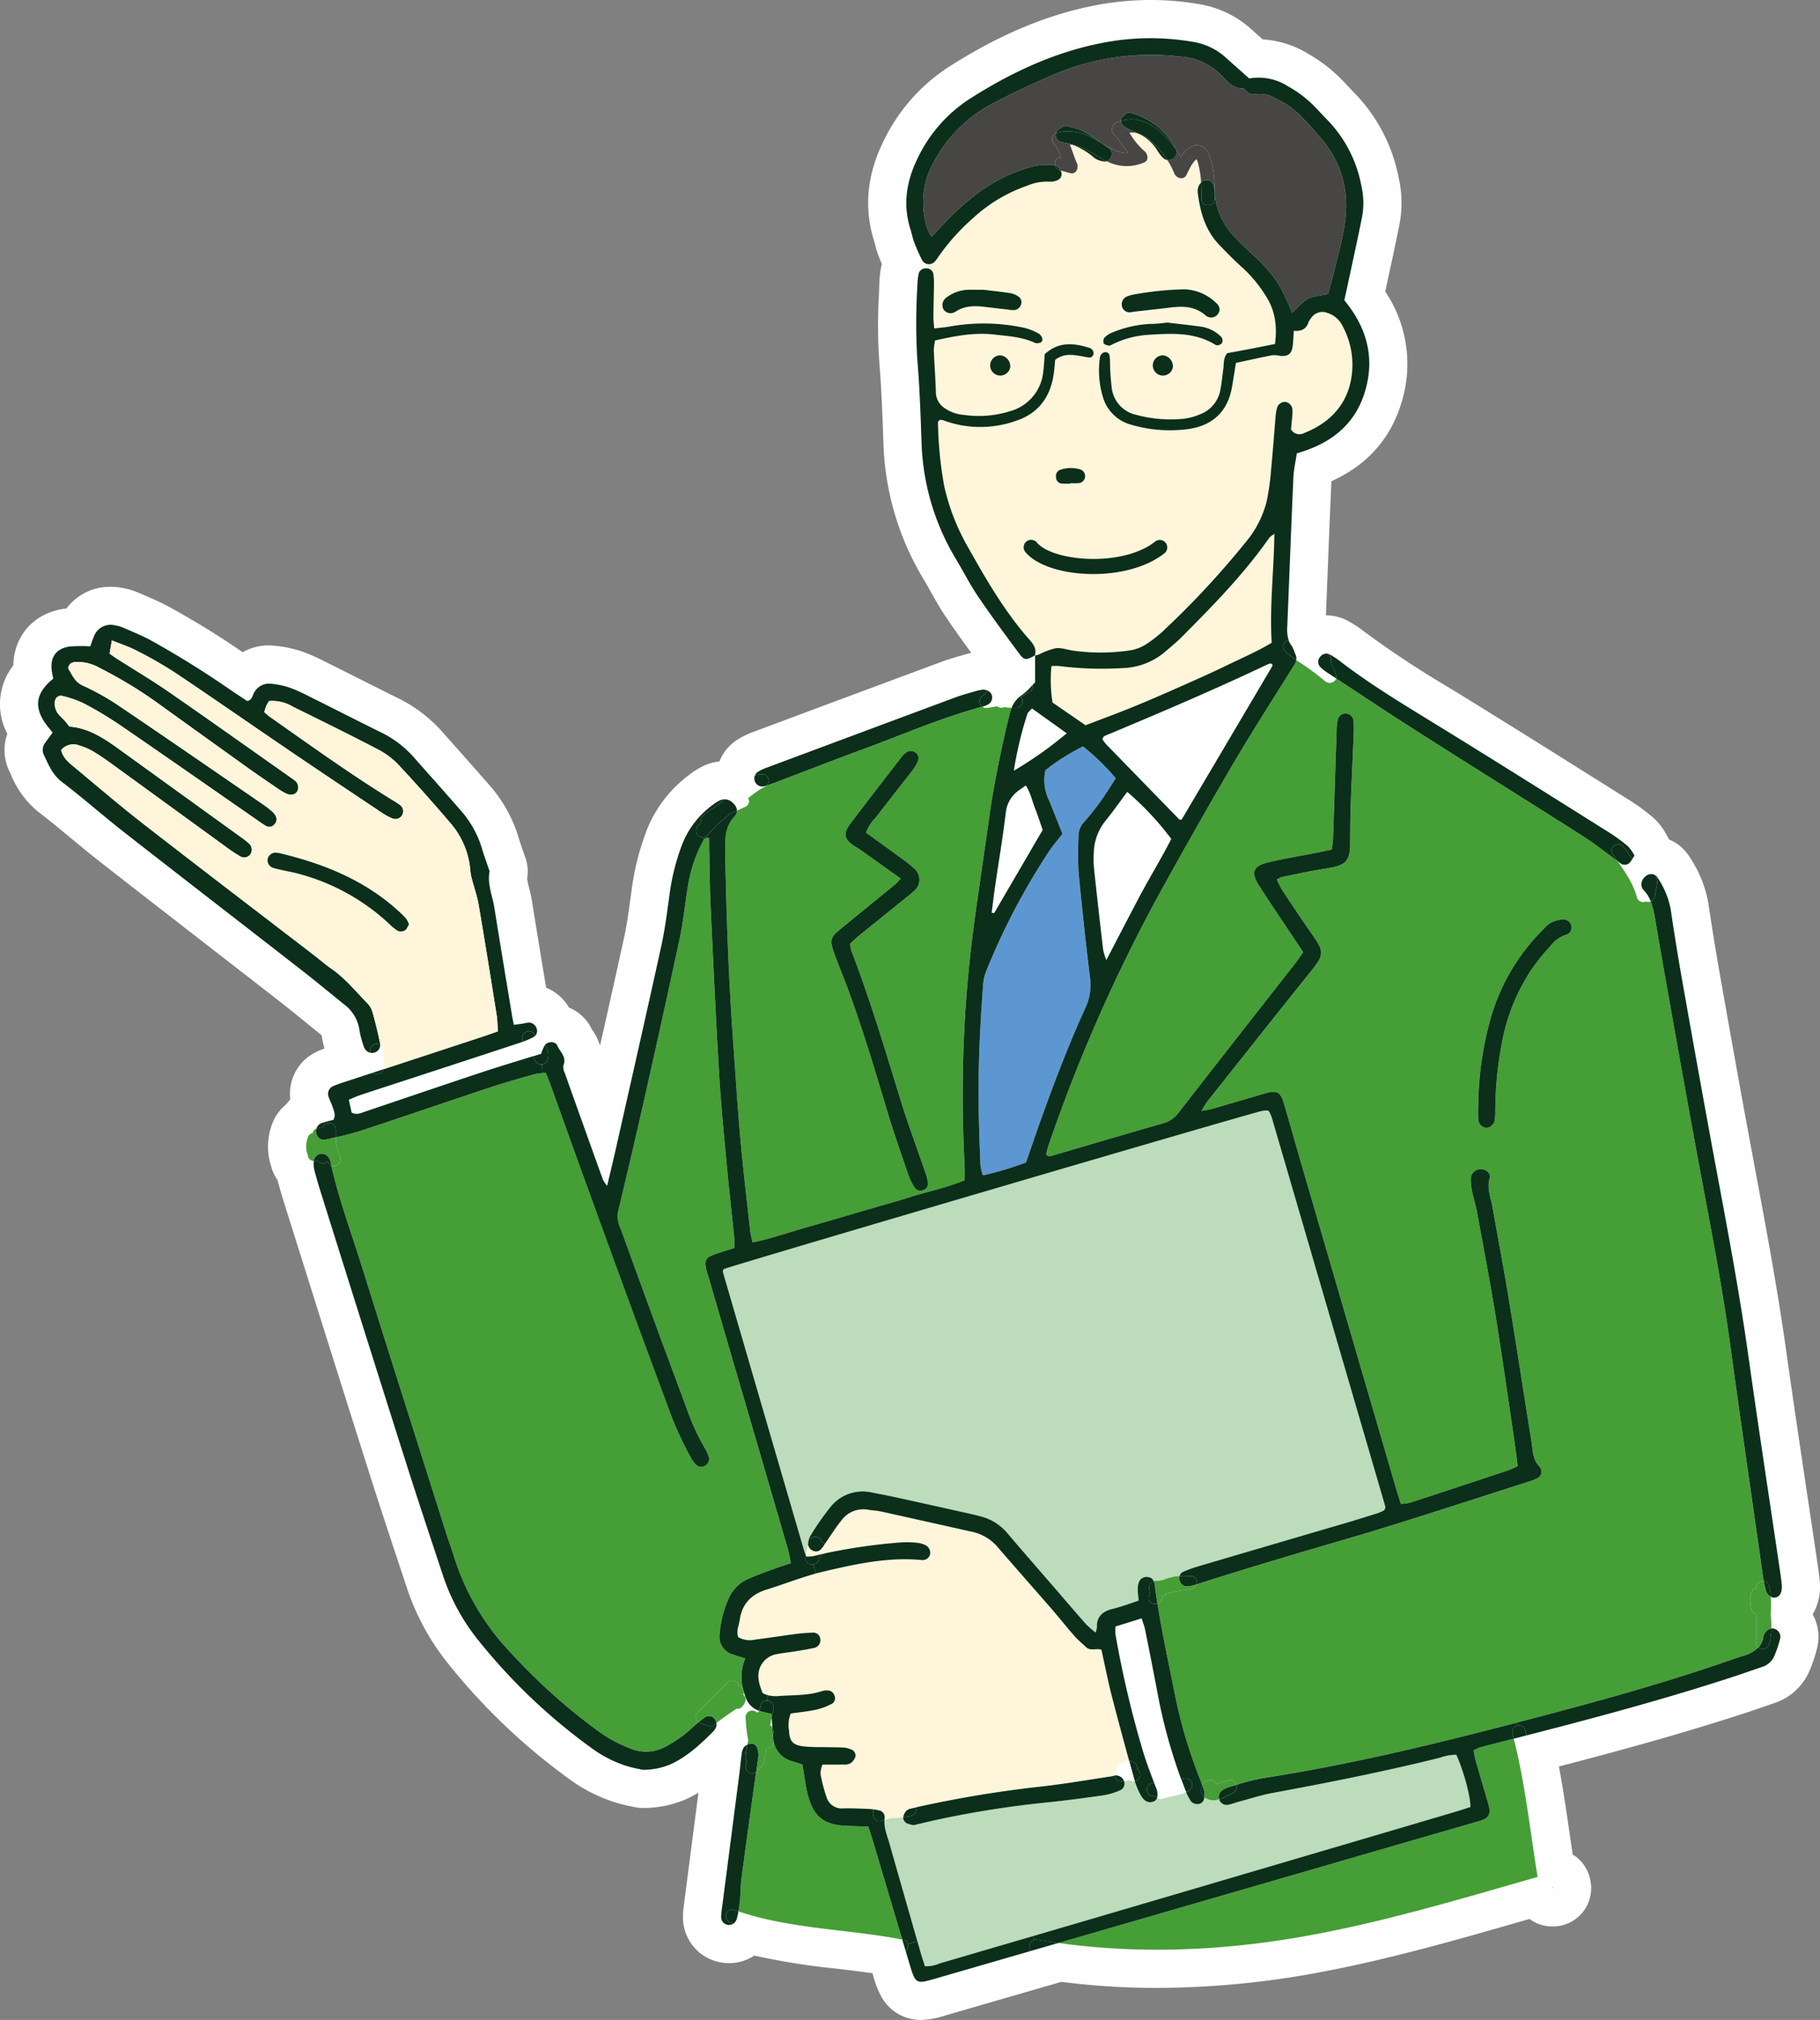 <svg xmlns="http://www.w3.org/2000/svg" xmlns:xlink="http://www.w3.org/1999/xlink" width="432.098" height="479.444" viewBox="0 0 432.098 479.444">
  <rect x="0" y="0" width="432.098" height="479.444" fill="#808080" stroke="none"/>
  <defs>
    <clipPath id="clip-path">
      <rect id="長方形_19482" data-name="長方形 19482" width="432.098" height="479.444" fill="none"/>
    </clipPath>
  </defs>
  <g id="person_r" transform="translate(0 -0.004)">
    <g id="グループ_368" data-name="グループ 368" transform="translate(0 0.004)" clip-path="url(#clip-path)">
      <path id="パス_37444" data-name="パス 37444" d="M430.455,383a12.771,12.771,0,0,0,1.634-7.026c-.008-.247-.027-.495-.056-.741-.022-.184-.043-.383-.064-.591-.061-.571-.136-1.282-.248-2.047q-1.242-8.424-2.505-16.845c-1.731-11.589-3.521-23.572-5.18-35.355-2.035-14.448-4.735-28.916-7.346-42.909q-.587-3.144-1.172-6.288c-2.5-13.437-4.883-26.853-7.092-39.351-1.038-5.867-1.986-11.708-2.816-17.345a28.485,28.485,0,0,0-4.475-11.1,10.437,10.437,0,0,0-3.5-3.451q-.239-.147-.487-.279l-.02-.01-.016-.009c-.083-.044-.167-.082-.25-.122q-.293-.145-.594-.271a9.1,9.1,0,0,0-.628-1.126c-.061-.1-.115-.2-.171-.293a13.277,13.277,0,0,0-3.011-3.793,47.258,47.258,0,0,0-5.423-4.01l-6.674-4.19c-10.969-6.888-22.312-14.012-33.55-20.925q-1.415-.871-2.832-1.738a230.107,230.107,0,0,1-20.43-13.519,26.047,26.047,0,0,0-3.752-2.4l-.067-.035a10.519,10.519,0,0,0-2.524-.91c-.194-.045-.389-.085-.586-.118l-.053-.007-.051-.01c-.142-.022-.283-.034-.425-.049a10.5,10.5,0,0,0-1.186-.076c-.037,0-.074,0-.112,0q.193-4.748.382-9.5c.291-7.326.592-14.9.921-22.333,8.551-3.849,14.165-10.2,16.722-18.949a30.747,30.747,0,0,0-3.937-26.068q.4-1.872.807-3.743c.868-4.014,1.766-8.165,2.587-12.284a26.993,26.993,0,0,0-.168-10.81,39.6,39.6,0,0,0-10.436-20.194c-.532-.544-1.055-1.1-1.577-1.65-.633-.668-1.287-1.36-1.991-2.076a36.641,36.641,0,0,0-7.731-5.8A22.91,22.91,0,0,0,299.8,9.361c-1.02-.9-2-1.775-2.975-2.654A24.229,24.229,0,0,0,284.44.95,67.13,67.13,0,0,0,273.22,0a70.082,70.082,0,0,0-13.439,1.322C248.383,3.56,237.1,8.313,225.3,15.856A43.309,43.309,0,0,0,209.52,34.014c-3.758,7.834-4.412,15.684-1.942,23.338.035.106.106.391.163.62a22.141,22.141,0,0,0,.814,2.678c.255.657.522,1.331.808,2.017-.017.069-.041.134-.056.2,0,.017-.008.033-.011.05a22.229,22.229,0,0,0-.517,4.212c-.032.961-.069,1.922-.106,2.882a125.782,125.782,0,0,0,.065,15.613c.531,6.348.773,12.783,1.014,19.935a66.311,66.311,0,0,0,9.537,31.949c.548.922,1.085,1.875,1.654,2.885,1.166,2.07,2.373,4.211,3.836,6.363,1.9,2.8,3.85,5.519,5.824,8.223-.388.078-.844.181-1.337.322l-.053.015q-.517.151-1.036.3c-1.348.385-2.876.821-4.443,1.4-13.045,4.839-26.937,10.011-45.054,16.775a19.144,19.144,0,0,0-3.665,1.819,10.728,10.728,0,0,0-3.83,4.274c-.084.163-.163.328-.237.5-.01.022-.018.044-.027.066s-.011.021-.015.032-.018.049-.028.073c-.025.06-.05.12-.074.18a11.956,11.956,0,0,0-4.069,1.2,19.932,19.932,0,0,0-3.3,2.126,30.067,30.067,0,0,0-9.91,13.057,61.328,61.328,0,0,0-3.549,14.034l-.213,1.555c-.476,3.5-.926,6.8-1.62,9.961-1.855,8.464-3.771,17.023-5.677,25.48a15.342,15.342,0,0,0-1.876-3.729l-.1-.155a10.4,10.4,0,0,0-5.418-5.13,11.124,11.124,0,0,0-5.411-4.7c-1.109-6.695-2.254-13.608-3.338-20.4-.2-1.256-.477-2.373-.722-3.359a16.172,16.172,0,0,1-.455-2.188,9.707,9.707,0,0,0-.616-5.457c-.145-.428-.293-.856-.441-1.283-.322-.93-.627-1.808-.865-2.608a33.383,33.383,0,0,0-6.882-12.607c-2.764-3.161-5.587-6.346-8.318-9.426q-1.532-1.727-3.066-3.46a34.311,34.311,0,0,0-10.583-7.993c-3.123-1.541-6.3-3.142-9.378-4.689-2.621-1.319-5.243-2.638-7.857-3.936a44.241,44.241,0,0,0-5.88-2.541,29.358,29.358,0,0,0-6.193-1.227c-.43-.043-.865-.065-1.292-.065a12.439,12.439,0,0,0-6.157,1.612A200.654,200.654,0,0,0,39.86,143.885c-1.977-1.046-3.9-1.873-5.761-2.672l-1.2-.516a17.445,17.445,0,0,0-4.393-1.246,16.266,16.266,0,0,0-2.254-.162,12.817,12.817,0,0,0-10.462,5.132c-.2.022-.4.048-.593.077C8,145.561,3.291,150.94,3.168,157.929a14.978,14.978,0,0,0-1.421,16.248,11.426,11.426,0,0,0,.431,8.778c.126.263.249.527.371.791A22.161,22.161,0,0,0,9.212,192.8c2.6,1.979,5.111,4.06,7.773,6.263,2.223,1.84,4.521,3.743,6.881,5.587,8.337,6.518,16.833,13.106,25.05,19.477q8.5,6.592,17,13.194c2.2,1.711,4.432,3.528,6.594,5.285q1.758,1.43,3.522,2.853a2.8,2.8,0,0,1,.34.312,24.388,24.388,0,0,0,.661,3.1c-.6.222-1.252.484-1.927.808a10.964,10.964,0,0,0-6.181,11.266,11.066,11.066,0,0,0-.718.863c-.16.161-.315.327-.464.5A10.692,10.692,0,0,0,64.4,267.4a15.243,15.243,0,0,0-.408,8.08,11.054,11.054,0,0,0,.32,1.118,10.578,10.578,0,0,0,1.592,3.533c.446,1.721.975,3.552,1.619,5.6q2.442,7.757,4.882,15.515C77.428,317.222,82.627,333.751,87.786,350c2.481,7.809,5.1,15.688,7.625,23.307l1.371,4.133a57.921,57.921,0,0,0,10.045,17.969,147.256,147.256,0,0,0,28.379,26.9,37.472,37.472,0,0,0,11.108,5.582c1.436.442,2.8.721,3.71.905.213.043.4.081.559.117a9.054,9.054,0,0,0,2.012.226q.15,0,.3-.005a25.286,25.286,0,0,0,10.14-2.155,31.113,31.113,0,0,0,2.786-1.459q-1.046,8.1-2.1,16.2l-1.386,10.711a18.636,18.636,0,0,0-.177,2.422,10.83,10.83,0,0,0,9.816,11.053c.369.035.741.054,1.108.054a10.875,10.875,0,0,0,5.826-1.674c.063-.039.126-.076.189-.117a165.941,165.941,0,0,0,19.45,3.1c2.95.349,5.8.687,8.591,1.094l.2.684a21.169,21.169,0,0,0,2.1,5.214,10.668,10.668,0,0,0,9.253,5.189,20.136,20.136,0,0,0,5.65-1.039l22.926-6.641h0l4.708-1.364a179.7,179.7,0,0,0,22.768,1.435A211.66,211.66,0,0,0,314.066,468c16.291-3.09,32.271-7.69,47.726-12.139l1.342-.386a9.019,9.019,0,0,0,5.394,1.78h.177a9.06,9.06,0,0,0,8.919-10.651l-.058-.311a9.053,9.053,0,0,0-4.178-6.121c-.289-1.9-.567-3.811-.839-5.682-.724-4.988-1.465-10.085-2.439-15.206,14.312-3.714,29.463-7.853,44.731-12.851,1.255-.412,2.486-.84,3.677-1.253.863-.3,1.725-.6,2.607-.9a13.693,13.693,0,0,0,8.381-7.474,37.951,37.951,0,0,0,1.853-5.4,11.038,11.038,0,0,0-1.01-8.247c.035-.056.072-.11.105-.167" transform="translate(0 -0.004)" fill="#fff" fill-rule="evenodd"/>
      <path id="パス_37445" data-name="パス 37445" d="M699.557,174.83a16.943,16.943,0,0,0-11.4-7.2,17.976,17.976,0,0,0-7.225.324c-2.618.655-5.031,2.011-7.785,1.963a2.69,2.69,0,0,0-2.707,2.807l-.461.922a2.783,2.783,0,0,0,.989,3.773c2.638,1.234,5.515,1.121,8.351.67a32.632,32.632,0,0,0,5.5.8c1.937.12,3.878.054,5.816.121.729.025,1.456.079,2.183.145a8.532,8.532,0,0,1,.88.13c.074.014.136.028.194.041a3.023,3.023,0,0,0,3.986-.5c1.6-.5,2.843-2.321,1.675-3.992" transform="translate(-405.857 -101.465)" fill="#fff"/>
      <path id="パス_37446" data-name="パス 37446" d="M589.937,1063.523c0-.008,0-.012-.008-.02.248-.039.492-.087.737-.13.059-.008.118-.02.177-.028a1.893,1.893,0,0,0,.284-.02c.031,0,.149,0,.224,0a1.673,1.673,0,0,0,1.139.217,19.81,19.81,0,0,0,1.245,3.033c.823,1.65,1.95,2.245,3.123,1.812a1.454,1.454,0,0,0,.937-.914,1.413,1.413,0,0,0,1.289.189c1.879-.567,3.809-.721,5.573-1.556a11.179,11.179,0,0,0,1.217,2.277,2.106,2.106,0,0,0,1.6.579,1.579,1.579,0,0,0,1.481-1.375,2.558,2.558,0,0,0,.035-.256,3.543,3.543,0,0,0,3.518.485l.035.106a1.875,1.875,0,0,0,2.017,1.221c.949-.181,1.859-.54,2.793-.792,2.576-.689,5.124-1.528,7.74-2.013,13.374-2.474,26.712-5.109,39.916-8.4a11.6,11.6,0,0,1,3.817-.693c1.769,3.994,3.32,9.682,3.36,12.4-1.083.351-2.218.741-3.368,1.08q-35.63,10.5-71.268,20.988-14.612,4.3-29.229,8.58-11.067,3.238-22.142,6.48a8.1,8.1,0,0,1-3.521.689c-.343-1.068-.658-1.978-.922-2.9-.292-1.012-.579-2.025-.87-3.037q-3.327-11.617-6.642-23.237c-.516-1.82-1.3-3.581-1.166-5.547.536-.165,1.071-.319,1.607-.469a19.09,19.09,0,0,0,2.837-.169,1.585,1.585,0,0,0,1.146,1.548,12.114,12.114,0,0,0,1.276.331c1.454-.339,3.1-.729,4.747-1.111a238.06,238.06,0,0,1,27.988-4.4q6.316-.709,12.617-1.627a16.083,16.083,0,0,0,3.786-1.174,1.733,1.733,0,0,0,.874-2.159" transform="translate(-323.068 -640.771)" fill="#bcdcbb"/>
      <path id="パス_37447" data-name="パス 37447" d="M454.917,773.537q-9.643-33.048-19.271-66.1a.65.65,0,0,1,.055-.359,1.889,1.889,0,0,1,.162-.3c2.616-1.044,123.033-36.433,127.846-37.556a7.417,7.417,0,0,1,1.284-.094c.228.189.358.249.4.343a9.443,9.443,0,0,1,.567,1.316q13.484,46.159,26.952,92.323a.789.789,0,0,1,.008.359,3.488,3.488,0,0,1-.26.551,12.59,12.59,0,0,1-1.434.65c-2.426.772-4.861,1.536-7.307,2.257q-17.815,5.241-35.634,10.47a25.309,25.309,0,0,0-3.4,1.26,1.438,1.438,0,0,0-.811.973,10.857,10.857,0,0,0-3.872.942,12.7,12.7,0,0,1-1.855.228,1.51,1.51,0,0,0-.41.067,1.58,1.58,0,0,0-1.473-1.008,1.9,1.9,0,0,0-2.044,1.2,5.211,5.211,0,0,0-.288,1.757c0,.823.138,1.643.228,2.627-2.163.764-4.191,1.481-6.315,2.009-2.178.54-3.707,1.788-3.6,4.333a5.351,5.351,0,0,1-.315,1.248,25.308,25.308,0,0,1-2.262-1.977c-2.1-2.359-4.144-4.767-6.208-7.157-4.215-4.873-8.45-9.722-12.625-14.622a12.069,12.069,0,0,0-6.437-3.868c-.823-.213-1.647-.422-2.478-.607q-8.881-1.973-17.774-3.939c-1.777-.39-3.569-.709-5.353-1.075a9.8,9.8,0,0,0-9.812,3.451,62.359,62.359,0,0,0-4.766,6.862,4.056,4.056,0,0,0-.544,1.709,1.612,1.612,0,0,0,0,.39.023.023,0,0,0,0,.016c-.051.28-.11.559-.165.839a9.818,9.818,0,0,0-.366,1.619,11.581,11.581,0,0,1-.425-1.131" transform="translate(-264.031 -405.544)" fill="#bcdcbb"/>
      <path id="パス_37448" data-name="パス 37448" d="M622.336,457.371c-.875,1.371-1.686,2.7-2.564,3.986-.819,1.205-1.686,2.379-2.576,3.533-.741.961-1.509,1.911-2.336,2.8a4.8,4.8,0,0,0-1.347,3.289,81.928,81.928,0,0,0,0,8.737q1.165,12.515,2.711,25a12.553,12.553,0,0,1-1.036,7.027c-5.128,11.29-9.375,22.926-13.4,34.649-.232.681-.481,1.363-.772,2.2a80.924,80.924,0,0,1-10.23,3.057,13.024,13.024,0,0,1-.575-2.454c-.186-4.735-.37-9.474-.43-14.213-.122-9.608.371-19.2,1.076-28.772a10.519,10.519,0,0,1,.768-3.151,160.349,160.349,0,0,1,14.886-28.342c.934-1.4,2.048-2.679,3.175-4.136-1.154-2.872-2.155-5.472-3.234-8.036a10.831,10.831,0,0,1-.811-7.063,48.781,48.781,0,0,1,8.934-5.649,56.091,56.091,0,0,1,7.76,7.54" transform="translate(-357.445 -272.636)" fill="#5d97d2"/>
      <path id="パス_37449" data-name="パス 37449" d="M587.055,59.249a17.643,17.643,0,0,0-4.317.272A38.968,38.968,0,0,0,569.632,65.7a63.068,63.068,0,0,0-9.143,8.339c-.642.705-1.316,1.387-2.111,2.222a8.863,8.863,0,0,1-.819-1.371A19.491,19.491,0,0,1,559,58.37a33.416,33.416,0,0,1,14.106-13.838c4.628-2.407,9.367-4.613,14.153-6.693a59.174,59.174,0,0,1,30.324-4.29,14.828,14.828,0,0,1,9.151,3.99c1.611,1.548,2.97,3.616,5.637,3.565.181,0,.406.26.548.445a2.469,2.469,0,0,0,2.608.875,7.344,7.344,0,0,1,4.53,1.056,20.3,20.3,0,0,1,5.948,4.152,76.551,76.551,0,0,1,6.027,6.823,23.922,23.922,0,0,1,4.711,16.088c-.28,4.526-1.576,8.84-2.62,13.2-.5,2.107-1.119,4.187-1.647,6.145-1.8.4-3.474.449-4.786,1.162-1.411.764-2.478,2.159-3.73,3.309-2.852-7.087-4.451-9.34-10.364-14.78-1.072-.989-2.1-2.025-3.116-3.073a16.951,16.951,0,0,1-4.892-10.47c-.028-3.214-.186-6.661-1.5-9.568a2.94,2.94,0,0,0-3.533-1.777,5.982,5.982,0,0,0-2.982,2.722c-.354-.615-.745-1.229-1.17-1.836a1.936,1.936,0,0,0-.126-.276,17.245,17.245,0,0,0-10.415-8.371,6.856,6.856,0,0,0-.953-.118,6.036,6.036,0,0,0-1.4,1.264,1.416,1.416,0,0,0-.2.741,8.678,8.678,0,0,0-1.356.6,1.6,1.6,0,0,0-.319,2.478c1.3,1.379,2.272,3.033,3.435,4.514-2.19.075-4.211-1.064-6.16-2.234,0-.008-.008-.012-.016-.012a50.155,50.155,0,0,0-4.676-3.006A18.629,18.629,0,0,0,590.065,50a7.114,7.114,0,0,0-1.875,1.1,1.435,1.435,0,0,0-.323.642,1.611,1.611,0,0,0-.41,2.529,8.9,8.9,0,0,1,1.65,3.214c-1.182-.118-1.635.965-1.375,1.9a1.93,1.93,0,0,0-.678-.13" transform="translate(-337.2 -20.098)" fill="#474645"/>
      <path id="パス_37450" data-name="パス 37450" d="M746,1047.651c2.769,10.774,3.872,21.851,5.672,32.806-17.442,4.995-34.83,10.218-52.674,13.6-20.154,3.825-40.775,4.924-61.1,2.076q49.284-14.275,98.571-28.559a22.708,22.708,0,0,0,2.426-.78,2.129,2.129,0,0,0,1.363-2.336,14.658,14.658,0,0,0-.521-2.115c-.949-3.265-1.922-6.523-2.856-9.793a19.638,19.638,0,0,1-.37-2.127,9.149,9.149,0,0,1,1.45-.705c2.675-.709,5.357-1.387,8.036-2.068" transform="translate(-386.621 -634.964)" fill="#469e37"/>
      <path id="パス_37451" data-name="パス 37451" d="M451.036,1054.909c.288-1.206.52-2.419.725-3.636a1.5,1.5,0,0,0,1.69-1.422,6.083,6.083,0,0,0,4.593,4.554c.792.236,1.576.512,2.2.713.461,2.612.705,5.034,1.331,7.355,1.383,5.117,3.841,6.972,9.115,7.2,1.69.075,3.376.1,5.2.153.414,1.3.8,2.431,1.138,3.581q3.468,11.623,6.925,23.249c-12.932-2.5-26.31-2.454-38.884-6.685.142-.765.252-1.536.331-2.308.189-1.808.15-3.648.386-5.448.985-7.465,2.029-14.921,3.061-22.378.134-.962.268-1.922.41-2.9a1.586,1.586,0,0,0,.595-.846c.008-.028.012-.051.02-.079a1.4,1.4,0,0,0,1.162-1.1" transform="translate(-269.75 -636.297)" fill="#469e37"/>
      <path id="パス_37452" data-name="パス 37452" d="M284.264,516.817a34.3,34.3,0,0,1,3.577-11.034,3.275,3.275,0,0,1,.378-.607,1.025,1.025,0,0,1,1.182-.2c0,.894-.016,1.848,0,2.8.1,4.495.126,8.993.335,13.488.611,13.11,1.217,26.219,1.993,39.321.429,7.276,1.15,14.536,1.82,21.8.536,5.806,1.205,11.6,1.792,17.4.079.812.008,1.639.008,2.447-1.627.524-3.017.945-4.392,1.414-2.49.851-2.809,1.461-2.167,4.066.118.468.3.921.437,1.39q3.569,12.237,7.134,24.482Q302.233,653.7,308.1,673.8c.291,1.008.441,2.056.689,3.226-1.473.5-2.734.9-3.975,1.355-2.048.76-4.12,1.465-6.106,2.371a8.892,8.892,0,0,0-4.455,4.144,25.633,25.633,0,0,0-2.4,9.111,4.368,4.368,0,0,0,3.21,4.727c.9.323,1.824.575,2.9.906a11.1,11.1,0,0,0-.461,7.481,1.724,1.724,0,0,0-1.131-1.056,1.565,1.565,0,0,0-2.608-.717l-7.091,7.091a1.5,1.5,0,0,0,.2,2.332c-.414.343-.811.7-1.209,1.052a29.406,29.406,0,0,1-6.8,4.849,9.522,9.522,0,0,1-7.752.508,32.824,32.824,0,0,1-8.016-4.254,139.9,139.9,0,0,1-20.61-18.439,58.232,58.232,0,0,1-13.665-22.974c-.528-1.741-1.186-3.442-1.733-5.18C220.378,649.161,213.631,628,207,606.8c-2.505-8.016-5.44-15.906-7.315-24.116,1.205.642,2.631-.946,2.009-2.285a11.522,11.522,0,0,1-.938-4.44c2.092-.48,4.179-.985,6.216-1.654,10.147-3.336,20.247-6.815,30.387-10.179,3.455-1.142,6.964-2.135,10.466-3.124a10.576,10.576,0,0,1,2.017-.284c.26-.02.524-.039.784-.071.386,1,.713,1.777,1,2.572,2.883,8,5.728,16.009,8.643,23.994q10.187,27.9,20.468,55.751a95.438,95.438,0,0,0,4.219,8.867,7.4,7.4,0,0,0,1.261,1.765,1.723,1.723,0,0,0,2.009.4,1.885,1.885,0,0,0,1.119-2.08,11.1,11.1,0,0,0-1.044-2.3,53.345,53.345,0,0,1-4.113-8.922c-2.245-6.161-4.577-12.29-6.838-18.448q-4.526-12.313-8.985-24.647a6.421,6.421,0,0,1-.626-3.872c2.06-8.619,4.1-17.246,6.047-25.9,2.931-13.031,5.834-26.073,8.623-39.136.835-3.912,1.217-7.918,1.859-11.873" transform="translate(-121.024 -306.005)" fill="#469e37"/>
      <path id="パス_37453" data-name="パス 37453" d="M484.022,540.38a1.6,1.6,0,0,0,1.155-1.682,13.118,13.118,0,0,0-.729-2.781c-1.883-5.511-3.951-10.966-5.665-16.529-3.679-11.948-7.224-23.935-11.731-35.61a12.555,12.555,0,0,1-.406-1.855c.737-.67,1.418-1.347,2.159-1.95q5.661-4.591,11.341-9.155a21.132,21.132,0,0,0,1.678-1.4,3.459,3.459,0,0,0,0-5.424,25.108,25.108,0,0,0-2.84-2.269c-2.828-2.076-5.68-4.124-8.5-6.169a9.209,9.209,0,0,1,2.186-3.478c2.887-3.758,5.842-7.457,8.737-11.211a10.342,10.342,0,0,0,1.453-2.474,1.611,1.611,0,0,0-.717-1.907,1.809,1.809,0,0,0-2.064-.035,5.236,5.236,0,0,0-1.284,1.268c-4.01,5.192-8.032,10.372-11.987,15.6-1.844,2.434-1.58,3.754.878,5.409.4.272.847.481,1.245.76,3.159,2.241,6.314,4.495,9.777,6.964-.721.76-1.016,1.142-1.379,1.438q-5.506,4.491-11.029,8.962c-1.032.843-2.056,1.7-3.053,2.584a2.838,2.838,0,0,0-.882,2.982,29.833,29.833,0,0,0,1.04,3.1c.906,2.383,1.887,4.735,2.765,7.126,3.526,9.572,6.444,19.341,9.363,29.115,1.524,5.113,3.321,10.143,5.054,15.193a13.292,13.292,0,0,0,1.469,2.9,1.644,1.644,0,0,0,1.97.532M445.8,444.839a1.683,1.683,0,0,0,.977-.457c.709-.2,1.406-.449,2.1-.709,6.921-2.623,13.807-5.338,20.756-7.882,9.454-3.459,18.688-7.524,28.445-10.139.008,0,.012,0,.02,0a1.4,1.4,0,0,0,.894.284,20.98,20.98,0,0,0,2.576-.41,1.592,1.592,0,0,0,1.717.213,16.806,16.806,0,0,0,1.757.169,11.764,11.764,0,0,0-.485,1.489c-1.331,5.109-3.652,16.19-4.538,22.422-1.237,8.658-2.513,17.313-3.723,25.975-1.19,8.548-1.993,17.132-2.466,25.755a321.621,321.621,0,0,0,.047,33.526c.048.957,0,1.914,0,2.982-4.1,1.725-8.394,2.58-12.538,3.88-4.168,1.308-8.387,2.462-12.582,3.683s-8.383,2.474-12.586,3.667c-4.152,1.178-8.237,2.627-12.657,3.538-.225-1.06-.469-1.871-.559-2.7-.811-7.366-1.694-14.729-2.356-22.111-.689-7.744-1.162-15.509-1.721-23.265-1.075-14.914-1.591-29.855-1.875-44.8-.059-2.954-.024-5.743,2.147-8.15a2.24,2.24,0,0,0,.681-1.493c.681-.311,1.363-.618,2.037-.945a1.4,1.4,0,0,0,.583-2.017c.555-.421,1.107-.843,1.67-1.253q.662-.479,1.347-.922c.189-.122.934-.4.331-.323" transform="translate(-264.85 -257.902)" fill="#469e37"/>
      <path id="パス_37454" data-name="パス 37454" d="M774.02,455.025a21.045,21.045,0,0,1,1.013,4.089c.52,2.868.973,5.747,1.485,8.615q3.876,21.69,7.776,43.378c2.951,16.246,6.287,32.42,8.532,48.791,2.521,18.408,5.2,36.792,7.823,55.184.063.43.13.863.2,1.292a1.6,1.6,0,0,0-1.82,1.54v.13c-1.832.354-1.465,3.624-1.123,5.019a1.376,1.376,0,0,0,1.123,1.095v6.756a1.46,1.46,0,0,0,.563,1.194,8.429,8.429,0,0,1-4.034,2.123c-.351.1-.693.225-1.04.343C781,639.336,767.248,643.314,753.4,647q-5.637,1.5-11.274,2.978c-19.972,5.219-40.022,10.069-60.463,13.2a45.4,45.4,0,0,0-6.047,1.548,1.558,1.558,0,0,0-1.887-1.06,19.93,19.93,0,0,0-2.875.9,1.336,1.336,0,0,0-1.434-.961,2.249,2.249,0,0,0-1.887,1.19c-.173-.477-.362-.949-.548-1.422A118.278,118.278,0,0,1,661,643.145c-1.418-7.142-2.986-14.264-4.113-21.461A1.6,1.6,0,0,0,658,620.278c.02-.228.6-.674.969-.934a50.6,50.6,0,0,1,5.728-1.036,1.5,1.5,0,0,0,1.45-1.138c11.963-3.817,24.005-7.378,36.059-10.908,14.327-4.2,28.5-8.93,42.728-13.441a12.2,12.2,0,0,0,2.029-.8,1.746,1.746,0,0,0,.71-2.746c-1.356-1.327-1.568-2.931-1.773-4.629-.158-1.328-.406-2.643-.615-3.963-1.714-10.793-3.376-21.6-5.156-32.384-1.146-6.948-2.486-13.865-3.7-20.807-.39-2.234-1.367-4.384-.646-6.779.323-1.072-.8-2.068-1.974-2.088a2.34,2.34,0,0,0-2.509,2.124,14.058,14.058,0,0,0,.331,3.238c.307,1.544.823,3.053,1.107,4.6,1.513,8.245,3.088,16.478,4.436,24.746,1.56,9.592,2.911,19.215,4.337,28.831.339,2.265.615,4.538.934,6.913a22.215,22.215,0,0,1-2.1.961q-11.747,3.906-23.517,7.757a12.046,12.046,0,0,1-2.128.284c-.394-1.257-.741-2.285-1.044-3.325q-11.185-38.294-22.355-76.59c-1.461-5.014-2.864-10.045-4.341-15.051-.851-2.88-1.6-3.254-4.518-2.482-.587.154-1.166.339-1.749.508-3.608,1.06-7.217,2.131-10.833,3.171-.67.193-1.37.272-2.505.488a24.84,24.84,0,0,1,1.32-2.151c8.158-10.282,16.289-20.582,24.514-30.812,3.333-4.148,3.407-4.719.3-9.151-2.371-3.38-4.656-6.823-6.941-10.266a25.371,25.371,0,0,1-1.311-2.56,6.173,6.173,0,0,1,1.134-.559c2.375-.508,4.751-1,7.134-1.461,1.552-.3,3.12-.512,4.668-.808,3.494-.662,4.42-1.8,4.491-5.472,0-.244-.011-.488-.008-.729.039-2.919.032-5.834.138-8.749.2-5.464.473-10.927.689-16.391a29.468,29.468,0,0,0-.035-3.636,1.889,1.889,0,0,0-1.753-1.584,1.869,1.869,0,0,0-1.93,1.347,10.1,10.1,0,0,0-.292,2.147c-.3,8.745-.571,17.494-.871,26.239-.028.811-.181,1.623-.292,2.545-1.205.252-2.261.488-3.324.7-3.932.776-7.891,1.426-11.79,2.344-3.561.839-4.168,2.387-2.209,5.452,2.745,4.3,5.629,8.513,8.453,12.763.665,1,1.339,2,2.068,3.1-.627.89-1.139,1.7-1.73,2.45-9.281,11.873-18.593,23.722-27.83,35.63a6.843,6.843,0,0,1-3.785,2.568c-8.639,2.462-17.25,5.022-25.869,7.547-.567.165-1.138.485-1.84-.146.2-.721.362-1.532.63-2.3a383.9,383.9,0,0,1,25.735-58.662q8.757-15.977,17.986-31.7c4.672-7.957,9.667-15.721,14.559-23.544a3.372,3.372,0,0,0,.492-1.158,58.558,58.558,0,0,1,6.819,4.963,1.681,1.681,0,0,0,2.667-.618c6.307,4.152,12.59,8.335,18.959,12.393,13.212,8.406,26.5,16.686,39.715,25.1,2.809,1.788,5.42,3.892,8.119,5.858,1.887,2.694,3.715,5.294,4.593,8.58a1.537,1.537,0,0,0,2.08,1.012,1.763,1.763,0,0,0,1.213-.039m-20.07,7.922a1.714,1.714,0,0,0,1.241-1.985,1.965,1.965,0,0,0-2.08-1.643,8.406,8.406,0,0,0-2.738.752,6.77,6.77,0,0,0-1.658,1.4A48.49,48.49,0,0,0,735.7,483.891a79.685,79.685,0,0,0-2.643,19.077c0,1.332-.083,2.675.028,4a2.073,2.073,0,0,0,1.958,1.824,2.2,2.2,0,0,0,1.922-1.883,12.161,12.161,0,0,0,.126-2.178,86.815,86.815,0,0,1,1.485-15.568,46.347,46.347,0,0,1,7.445-18.428,48.944,48.944,0,0,1,4.148-5.066,7.6,7.6,0,0,1,3.778-2.722" transform="translate(-382.105 -241.089)" fill="#469e37"/>
      <path id="パス_37455" data-name="パス 37455" d="M251.645,627.641c.705,1.257,1.8,2.159,2.423,3.431-4.227,1.308-8.387,2.564-12.515,3.931-9.218,3.061-18.408,6.2-27.61,9.3-.9.3-1.78.823-3.033.161-.185-.851-.4-1.871-.658-3.045.945-.39,1.7-.744,2.482-1.012,2.182-.74,4.376-1.45,6.571-2.167q15.747-5.152,31.494-10.313c.284-.095.567-.189.847-.292" transform="translate(-127.43 -380.403)" fill="#fff"/>
      <path id="パス_37456" data-name="パス 37456" d="M324.562,630.055a4.237,4.237,0,0,1,.276,3.029,1.41,1.41,0,0,1-1.339,1.126,1.609,1.609,0,0,1-1.7-1.126,4.459,4.459,0,0,0-.315-.823c.611-.19,1.217-.382,1.828-.572a10.059,10.059,0,0,1,.78-1.89,1.845,1.845,0,0,1,.15-.2,2.316,2.316,0,0,1,.323.453" transform="translate(-194.844 -381.592)" fill="#0b2f1a" fill-rule="evenodd"/>
      <path id="パス_37457" data-name="パス 37457" d="M319.728,625.621c.142.1.284.205.418.319a3.44,3.44,0,0,1,.366.358,1.849,1.849,0,0,0-.15.2,10.049,10.049,0,0,0-.78,1.891c-.611.189-1.217.382-1.828.571-.626-1.273-1.717-2.175-2.423-3.431a20.688,20.688,0,0,0,2.49-1.107,1.394,1.394,0,0,0,.362-.267,8.273,8.273,0,0,0,.54.713,1.443,1.443,0,0,1,1,.756" transform="translate(-191.117 -378.289)" fill="#fff"/>
      <path id="パス_37458" data-name="パス 37458" d="M314.876,623.747c-.969-1.788,1.753-3.38,2.718-1.591.059.106.122.208.189.311a1.4,1.4,0,0,1-.362.268,20.634,20.634,0,0,1-2.49,1.107c-.02-.031-.039-.063-.055-.094" transform="translate(-190.716 -376.604)" fill="#0b2f1a" fill-rule="evenodd"/>
      <path id="パス_37459" data-name="パス 37459" d="M363.6,487.974a1.606,1.606,0,0,0,1.178,2.694l.366.41a3.277,3.277,0,0,0-.378.607,34.3,34.3,0,0,0-3.577,11.034c-.642,3.955-1.024,7.961-1.859,11.873-2.789,13.062-5.692,26.1-8.623,39.136-1.946,8.65-3.986,17.277-6.047,25.9a6.421,6.421,0,0,0,.626,3.872q4.467,12.332,8.985,24.647c2.261,6.157,4.593,12.287,6.838,18.448a53.344,53.344,0,0,0,4.112,8.922,11.091,11.091,0,0,1,1.044,2.3,1.885,1.885,0,0,1-1.119,2.08,1.723,1.723,0,0,1-2.009-.4,7.4,7.4,0,0,1-1.26-1.765,95.414,95.414,0,0,1-4.219-8.867q-10.334-27.836-20.468-55.751c-2.915-7.985-5.759-16-8.643-23.994-.288-.8-.614-1.576-1-2.572-.26.032-.524.051-.784.071l-.161-2.092a1.41,1.41,0,0,0,1.339-1.126,4.236,4.236,0,0,0-.276-3.029,2.32,2.32,0,0,0-.323-.453c.8-.9,2.458-.894,2.919.173.63,1.473,2.265,2.662,1.454,4.656a2.887,2.887,0,0,0,.28,1.734q4.514,12.7,9.08,25.384a9.062,9.062,0,0,0,1.02,1.5c.729-3.092,1.391-5.791,2-8.5,3.632-16.111,7.3-32.215,10.841-48.35.882-4.022,1.394-8.134,1.958-12.219a52.705,52.705,0,0,1,3.017-11.987,21.053,21.053,0,0,1,6.988-9.159,11.25,11.25,0,0,1,1.82-1.2,2.8,2.8,0,0,1,1.383-.323c-.717.567-1.438,1.131-2.163,1.682a16.547,16.547,0,0,0-3.159,2.3,1.426,1.426,0,0,0-.37,1.528c-.268.276-.536.555-.811.835" transform="translate(-197.947 -291.906)" fill="#0b2f1a" fill-rule="evenodd"/>
      <path id="パス_37460" data-name="パス 37460" d="M101.82,478.121a2.137,2.137,0,0,1-1.548-1.521,21.815,21.815,0,0,1-1.02-3.872,9.219,9.219,0,0,0-3.632-6.082c-3.411-2.742-6.775-5.539-10.226-8.225-14-10.9-28.055-21.732-42.031-32.66-4.979-3.892-9.718-8.091-14.744-11.92-2.293-1.749-3.214-4.172-4.349-6.547a2.733,2.733,0,0,1,.406-2.769c.54-.78,1.115-1.54,1.741-2.4-.437-.54-.819-.993-1.182-1.458-3.392-4.309-3.017-7.823,1.32-11.325-.114-.622-.28-1.316-.362-2.021-.362-3.143,1.068-5.148,4.246-5.617a35.577,35.577,0,0,1,4.916-.039c.284-.772.5-1.548.835-2.273a4.2,4.2,0,0,1,4.975-2.726,8.441,8.441,0,0,1,2.088.6c2.111.918,4.254,1.792,6.287,2.868a226.615,226.615,0,0,1,19.779,12.341c1.107.741,2.222,1.469,3.285,2.174,1.284-.288,1.225-1.493,1.769-2.226a4,4,0,0,1,3.7-1.9,20.269,20.269,0,0,1,4.266.819A35.968,35.968,0,0,1,87,393.385c5.767,2.864,11.5,5.794,17.269,8.643a25.1,25.1,0,0,1,7.811,5.877c3.786,4.278,7.587,8.544,11.345,12.842a24.279,24.279,0,0,1,5.015,9.214c.449,1.5,1,2.982,1.5,4.475.079.228.24.481.2.693-.567,2.986.693,5.732,1.146,8.58,1.379,8.635,2.82,17.262,4.246,25.888.1.591.236,1.174.386,1.9.8-.107,1.5-.193,2.2-.3a9.891,9.891,0,0,1,1.422-.245,2.039,2.039,0,0,1,1.824,1.528,1.725,1.725,0,0,1-.382,1.627c-.067-.1-.13-.2-.189-.311-.965-1.788-3.687-.2-2.718,1.591.016.032.035.063.055.095-.28.1-.563.2-.847.292q-15.735,5.182-31.494,10.312c-2.194.717-4.388,1.427-6.571,2.167-.784.268-1.536.623-2.482,1.013.256,1.174.473,2.194.658,3.045,1.253.662,2.135.138,3.033-.161,9.2-3.1,18.392-6.243,27.61-9.3,4.128-1.367,8.288-2.623,12.515-3.931a4.456,4.456,0,0,1,.315.823,1.609,1.609,0,0,0,1.7,1.127l.161,2.092a10.581,10.581,0,0,0-2.017.284c-3.5.989-7.012,1.981-10.466,3.124-10.139,3.364-20.24,6.842-30.387,10.179-2.037.669-4.124,1.174-6.216,1.654-.024-.619-.028-1.237-.028-1.859a1.587,1.587,0,0,0-3.116-.358c-.256-.024-.528-.036-.823-.036a1.539,1.539,0,0,0-.618.13,2.014,2.014,0,0,1,1.2-1.253,28.134,28.134,0,0,1,2.8-.764c.678-1.115.118-2.135-.2-3.14-.248-.808-.674-1.56-.934-2.368a1.969,1.969,0,0,1,1.016-2.462,22.652,22.652,0,0,1,2.726-1.008l6.7-2.2a1.628,1.628,0,0,0,2.564-.843q11.628-3.824,23.265-7.638c1.253-.409,2.49-.859,3.916-1.351-.091-1.355-.075-2.56-.26-3.734-1.4-8.757-2.793-17.514-4.286-26.251-.366-2.139-1.111-4.215-1.658-6.322a10.007,10.007,0,0,1-.323-1.765,19.513,19.513,0,0,0-4.644-11.27q-6.027-7.073-12.369-13.882a18.615,18.615,0,0,0-4.912-3.7c-6.673-3.478-13.433-6.8-20.188-10.128a9.421,9.421,0,0,0-5.676-1.351,10.915,10.915,0,0,0-.689,1.2,13.027,13.027,0,0,0-.441,1.414,14.175,14.175,0,0,0,1.131.985c9.738,6.854,19.4,13.815,29.552,20.054a15.821,15.821,0,0,1,1.521,1,1.846,1.846,0,0,1-1.855,3.175,14.829,14.829,0,0,1-2.549-1.395c-7.173-4.794-14.346-9.576-21.484-14.425-9.143-6.212-18.219-12.531-27.4-18.687a97.817,97.817,0,0,0-9.159-5.255c-1.8-.953-3.778-1.584-5.948-2.47-.209,1.213-.362,2.111-.54,3.147.615.425,1.182.843,1.777,1.225,4.093,2.612,8.28,5.086,12.271,7.847,9.6,6.634,19.1,13.4,28.642,20.11.394.28.808.54,1.178.855a2.057,2.057,0,0,1,.737,2.564c-.461.91-1.627,1.154-2.883.516a20.178,20.178,0,0,1-2.163-1.347c-2.3-1.58-4.621-3.143-6.894-4.77q-10.228-7.315-20.433-14.673a104.07,104.07,0,0,0-14.591-8.934A10.4,10.4,0,0,0,32,385.377a2.605,2.605,0,0,0-1.359.39c-.307.248-.642.961-.5,1.182.934,1.485,1.509,3.143,3.407,4.006a58.907,58.907,0,0,1,8.572,4.794C53.6,403.5,65,411.375,76.416,419.214a22.8,22.8,0,0,1,2.017,1.564,3.746,3.746,0,0,1,.922,1.1,1.687,1.687,0,0,1-.26,2.021,1.564,1.564,0,0,1-1.981.414c-.839-.481-1.627-1.052-2.423-1.607-10.782-7.477-21.536-14.993-32.356-22.414a87.766,87.766,0,0,0-8.442-5.042,23.776,23.776,0,0,0-5.117-1.8c-1.1-.288-1.84.532-1.871,1.654a4.084,4.084,0,0,0,1.158,2.97c.406.453.867.855,1.272,1.3.323.358.6.752,1.064,1.335,4.491.311,8.225,2.773,11.888,5.424q14.471,10.476,28.969,20.913a17.192,17.192,0,0,1,1.974,1.6,2,2,0,0,1,.142,2.371,1.823,1.823,0,0,1-2.273.571,30.769,30.769,0,0,1-3.049-1.977q-13.425-9.738-26.838-19.5c-1.572-1.138-3.151-2.285-4.81-3.289a15.393,15.393,0,0,0-3.64-1.631,3.818,3.818,0,0,0-4.325,1.068c.425,1.875,1.769,2.95,3.061,4.022,5.424,4.5,10.774,9.1,16.336,13.429,13.433,10.443,26.968,20.752,40.459,31.116,1.446,1.111,2.817,2.324,4.317,3.36,3.238,2.233,5.672,5.286,8.4,8.044a5.274,5.274,0,0,1,1.316,2.139c.7,2.45,1.288,4.936,1.816,7.426a1.934,1.934,0,0,1,.047.417,1.577,1.577,0,0,0-2.367,1.335Z" transform="translate(-13.916 -228.248)" fill="#0b2f1a" fill-rule="evenodd"/>
      <path id="パス_37461" data-name="パス 37461" d="M682.323,993.368a125.731,125.731,0,0,0,5.531,20,16.424,16.424,0,0,1-6.413.858c-.91-2.4-1.836-4.8-2.584-7.256a242.558,242.558,0,0,1-6.606-27.992,12.018,12.018,0,0,1-.012-1.9c2.112-.658,4.057-1.265,6.228-1.938.311,1.04.662,1.93.847,2.852q1.536,7.681,3.01,15.375" transform="translate(-407.41 -591.017)" fill="#fff"/>
      <path id="パス_37462" data-name="パス 37462" d="M537.442,969.14a3.262,3.262,0,0,0-1.245.386c-.1.048-.2.1-.3.15-.039.012-.063.02-.043.02a.014.014,0,0,1-.011,0,1.565,1.565,0,0,0-1.316,1.477l-.138.126a1.528,1.528,0,0,0-.422,1.324c-.236.059-.472.146-.713.181-5.511.815-11.006,1.773-16.537,2.4a273.426,273.426,0,0,0-30,4.983,1.613,1.613,0,0,0-.74-.894,1.484,1.484,0,0,0-1.706-.713c-1.1.276-2.194.548-3.29.835-.173.031-.347.063-.516.1a8.631,8.631,0,0,1-1.859-.343,1.481,1.481,0,0,0-1.931,1.466c-.417-.052-.835-.083-1.249-.1-1.942-.078-3.888-.173-5.83-.122a3.766,3.766,0,0,1-3.975-2.576,37.476,37.476,0,0,1-1.461-5.609,6.456,6.456,0,0,1,.453-2.2c1.725,0,3.293.02,4.861-.011a3.476,3.476,0,0,0,1.753-.276,3.119,3.119,0,0,0,1.229-1.631,1.535,1.535,0,0,0-1.075-1.706,5.46,5.46,0,0,0-1.749-.425c-1.213-.079-2.43-.052-3.644-.083-1.942-.051-3.9.02-5.826-.2-2.588-.3-3.356-1.2-3.478-3.781a7.47,7.47,0,0,1,.4-4.014c2.044-.3,4.1-.5,6.1-.93a15.309,15.309,0,0,0,3.687-1.39,1.54,1.54,0,0,0,.607-1.931,1.719,1.719,0,0,0-1.627-1.237,3.883,3.883,0,0,0-1.426.189c-3.293,1.075-6.732.878-10.108,1.139a7.842,7.842,0,0,1-2.584-.174,5.352,5.352,0,0,1-1.328-.531c-.221-.607-.449-1.166-.622-1.741a8.711,8.711,0,0,1-.3-1.422,5.223,5.223,0,0,1,4.38-6.074c1.548-.3,3.124-.457,4.68-.717,1.438-.236,2.879-.465,4.294-.8a1.837,1.837,0,0,0,1.276-1.977,1.652,1.652,0,0,0-1.666-1.6,39.372,39.372,0,0,0-4.349.347c-3.128.406-6.248.906-9.379,1.292a5.618,5.618,0,0,1-4.1-.571c-.524-1.513.181-2.761.362-4.061.528-3.79,2.706-6.078,6.314-7.2,3.947-1.225,7.811-2.753,11.786-3.841.579-.157,1.162-.307,1.745-.445,7.673-1.8,15.407-3.517,23.407-2.742a1.8,1.8,0,0,0,1.93-1.335,2,2,0,0,0-1-2.155,5.117,5.117,0,0,0-1.71-.567,22.59,22.59,0,0,0-3.99-.146,136.752,136.752,0,0,0-18.5,2.663,1.727,1.727,0,0,0,.559-1.7,1.483,1.483,0,0,0-.319-.6c.087-.146.181-.292.276-.429,1.178-1.693,2.273-3.455,3.565-5.057a6.447,6.447,0,0,1,6.4-2.632c1.075.181,2.178.221,3.242.457q10.671,2.352,21.327,4.758a10.974,10.974,0,0,1,6.157,3.608c4.2,4.885,8.481,9.69,12.7,14.552,1.911,2.2,3.723,4.49,5.641,6.684.8.91,1.773,1.655,2.627,2.513,1.076,1.08,2.549.232,3.707.662.851,3.833,1.572,7.528,2.509,11.172,1.312,5.086,2.687,10.159,4.077,15.221" transform="translate(-269.36 -551.178)" fill="#fff5db"/>
      <path id="パス_37463" data-name="パス 37463" d="M137.92,474.934c.185,1.174.169,2.379.26,3.734-1.426.492-2.663.942-3.916,1.351Q122.63,483.842,111,487.657a1.687,1.687,0,0,0,.035-.354v-4.136a1.426,1.426,0,0,0-.784-1.335,1.94,1.94,0,0,0-.047-.418c-.528-2.49-1.119-4.976-1.816-7.425a5.274,5.274,0,0,0-1.316-2.139c-2.726-2.757-5.16-5.81-8.4-8.044-1.5-1.036-2.872-2.249-4.317-3.36C80.865,450.082,67.33,439.773,53.9,429.33,48.335,425,42.986,420.4,37.561,415.9c-1.292-1.071-2.635-2.147-3.061-4.022a3.818,3.818,0,0,1,4.325-1.068,15.394,15.394,0,0,1,3.64,1.631c1.658,1,3.238,2.151,4.81,3.289q13.431,9.744,26.838,19.5a30.769,30.769,0,0,0,3.049,1.977,1.823,1.823,0,0,0,2.273-.571,2,2,0,0,0-.142-2.371,17.19,17.19,0,0,0-1.974-1.6q-14.482-10.459-28.969-20.913c-3.663-2.651-7.4-5.113-11.888-5.424-.461-.583-.741-.977-1.064-1.335-.406-.449-.867-.851-1.272-1.3a4.084,4.084,0,0,1-1.158-2.97c.032-1.123.772-1.942,1.871-1.654a23.776,23.776,0,0,1,5.117,1.8,87.754,87.754,0,0,1,8.442,5.042c10.821,7.421,21.575,14.937,32.356,22.414.8.555,1.584,1.127,2.423,1.607a1.564,1.564,0,0,0,1.981-.414,1.686,1.686,0,0,0,.26-2.021,3.746,3.746,0,0,0-.922-1.1,22.8,22.8,0,0,0-2.017-1.564c-11.42-7.839-22.816-15.713-34.295-23.466a58.9,58.9,0,0,0-8.572-4.794c-1.9-.863-2.474-2.521-3.407-4.006-.142-.221.193-.934.5-1.182a2.606,2.606,0,0,1,1.359-.39,10.4,10.4,0,0,1,5.574,1.406,104.079,104.079,0,0,1,14.591,8.934q10.216,7.333,20.433,14.673c2.273,1.627,4.589,3.191,6.894,4.77a20.168,20.168,0,0,0,2.163,1.347c1.257.638,2.423.394,2.883-.516a2.057,2.057,0,0,0-.737-2.564c-.37-.315-.784-.575-1.178-.855-9.541-6.712-19.046-13.476-28.642-20.11-3.99-2.761-8.178-5.235-12.271-7.847-.595-.382-1.162-.8-1.777-1.225.177-1.036.331-1.934.54-3.147,2.17.886,4.144,1.517,5.948,2.47a97.837,97.837,0,0,1,9.159,5.255c9.182,6.157,18.258,12.475,27.4,18.687,7.138,4.849,14.311,9.631,21.484,14.425a14.826,14.826,0,0,0,2.549,1.395,1.846,1.846,0,0,0,1.855-3.175,15.8,15.8,0,0,0-1.521-1c-10.151-6.24-19.814-13.2-29.552-20.054a14.186,14.186,0,0,1-1.131-.985,13.026,13.026,0,0,1,.441-1.414,10.923,10.923,0,0,1,.689-1.2,9.421,9.421,0,0,1,5.676,1.351c6.756,3.325,13.515,6.649,20.188,10.128a18.615,18.615,0,0,1,4.912,3.7q6.346,6.8,12.369,13.882a19.513,19.513,0,0,1,4.644,11.27,10.007,10.007,0,0,0,.323,1.765c.548,2.107,1.292,4.183,1.658,6.322,1.493,8.737,2.887,17.494,4.286,26.251M116.1,454.7c.445-.26.654-.914.981-1.414a6.291,6.291,0,0,0-.689-1.394,25.277,25.277,0,0,0-2.076-2.033c-7.993-7.185-17.608-11.014-27.882-13.476a4.463,4.463,0,0,0-.721-.1,1.927,1.927,0,0,0-2.19,1.477,1.9,1.9,0,0,0,1.513,2.147c.808.256,1.651.406,2.478.595.945.213,1.9.374,2.84.622A50.526,50.526,0,0,1,112.2,452.977a12.334,12.334,0,0,0,2.234,1.836,1.98,1.98,0,0,0,1.662-.114" transform="translate(-19.98 -233.865)" fill="#fff5db"/>
      <path id="パス_37464" data-name="パス 37464" d="M607.969,478.735c.658,1.678,1.213,3.4,1.82,5.109-3.872,6.638-7.693,13.188-11.518,19.739-.2-.016-.4-.035-.6-.051.276-2.143.52-4.29.832-6.425.839-5.743,1.824-11.463,2.5-17.222a7.409,7.409,0,0,1,3.132-5.424c.469-.347.953-.67,1.643-1.15,1.146,1.769,1.5,3.675,2.186,5.424" transform="translate(-362.238 -286.867)" fill="#fff"/>
      <path id="パス_37465" data-name="パス 37465" d="M623.6,432.8a91.789,91.789,0,0,1-12.558,8.875,87.513,87.513,0,0,1,3.21-13.48c.138-.41.595-.713,1.1-1.292l8.245,5.9" transform="translate(-370.341 -258.738)" fill="#fff"/>
      <path id="パス_37466" data-name="パス 37466" d="M677.555,488.365c-2.411,4.723-5.275,9.359-7.807,14.173-2.478,4.7-4.924,9.427-7.611,14.583a16.209,16.209,0,0,1-.752-2.407q-1.122-9.59-2.158-19.2a24.593,24.593,0,0,1-.063-4,12.453,12.453,0,0,1,2.706-7.366c1.824-2.253,3.494-4.633,5.231-6.949a69.224,69.224,0,0,1,10.455,11.164" transform="translate(-399.476 -289.224)" fill="#fff"/>
      <path id="パス_37467" data-name="パス 37467" d="M704.843,400.2a.579.579,0,0,1-.059.354q-10.737,18.175-21.477,36.343a.864.864,0,0,1-.3.079.6.6,0,0,1-.331-.15q-8.644-8.869-17.273-17.75a8.321,8.321,0,0,1-.859-1.158c-.055-.079,0-.236.008-.359.15-.165.268-.41.457-.488,13.1-5.471,26.156-11.03,38.982-17.128a1.729,1.729,0,0,1,.67-.008c.063.083.162.165.181.264" transform="translate(-402.754 -242.378)" fill="#fff"/>
      <path id="パス_37468" data-name="パス 37468" d="M685.221,322.572a7.427,7.427,0,0,1,1.158-.851c-.118,8.883-1.17,17.2-.638,25.841-3.329,2.029-7.1,3.64-10.766,5.42-3.6,1.749-7.256,3.372-10.915,4.991-3.765,1.67-7.547,3.321-11.361,4.877-3.7,1.5-7.449,2.876-11.156,4.3l-7.843-5.4a35.026,35.026,0,0,1-.26-8.639,11.755,11.755,0,0,1,1.812-.02,80.448,80.448,0,0,0,14.894.5,16.269,16.269,0,0,0,10.332-3.923c1.284-1.111,2.616-2.178,3.813-3.38,7.457-7.477,14.859-15.008,20.929-23.714" transform="translate(-383.817 -194.991)" fill="#fff5db"/>
      <path id="パス_37469" data-name="パス 37469" d="M603.784,198.824a21.847,21.847,0,0,0,.819,9.726,9.573,9.573,0,0,0,6.653,6.24,32.8,32.8,0,0,0,13.72.985c5.7-.89,9.151-4.231,10.151-9.876.335-1.883.619-3.778.949-5.8,2.978-.634,5.81-1.272,8.654-1.824a6.352,6.352,0,0,1,1.792.146c1.871.2,2.761-.414,3.01-2.206.165-1.186.189-2.387.288-3.734,1.753.158,2.966-.4,3.494-2.04a3.415,3.415,0,0,1,.575-.925,3.187,3.187,0,0,1,3.833-1.3,6.04,6.04,0,0,1,3.738,3.25,19.342,19.342,0,0,1,2.273,9.115c-.055,7.772-4.183,13.3-11.412,16.147a2.33,2.33,0,0,1-3.163-.843c.1-1.142.213-2.23.3-3.317a8.961,8.961,0,0,0,.035-1.454,2.027,2.027,0,0,0-1.607-1.749,1.936,1.936,0,0,0-1.993,1.249,9.7,9.7,0,0,0-.394,2.127c-.366,4.239-.658,8.481-1.071,12.716a57.84,57.84,0,0,1-1.064,7.563,24.329,24.329,0,0,1-4.983,9.635,206.768,206.768,0,0,1-19.865,21.327,32.544,32.544,0,0,1-3.443,2.687,10.059,10.059,0,0,1-4.349,1.694,47.373,47.373,0,0,1-13.078.063c-1.442-.165-2.9-.752-4.294-.615a16.678,16.678,0,0,0-3.994,1.469c-.319.122-.65.2-.977.3v-.067c-.016.008-.032.02-.047.028.524-1.619-.4-2.75-1.367-3.849-5.826-6.614-10.195-14.2-14.488-21.823a51.938,51.938,0,0,1-5.661-14.547,91.905,91.905,0,0,1-1.473-15.2c0-.154.288-.323.441-.485a2.372,2.372,0,0,1,.7.047,25.229,25.229,0,0,0,17.482.13c5.192-1.733,8.06-5.609,8.844-11.006.173-1.194.256-2.4.362-3.439,1.914-1.473,3.845-1.245,5.783-.937.827.134,1.651.347,2.486.4.252.016.646-.343.764-.618a.573.573,0,0,0,.032-.087l1.788.079a1.459,1.459,0,0,0-.236.626m-3.518,28.264a1.579,1.579,0,0,0-1.079-1.686,7.79,7.79,0,0,0-4.912.1,1.607,1.607,0,0,0-.914,1.784,1.486,1.486,0,0,0,1.331,1.45,16.892,16.892,0,0,0,2.143.02v-.114a11.731,11.731,0,0,0,2.139-.028,1.564,1.564,0,0,0,1.292-1.524" transform="translate(-342.643 -113.959)" fill="#fff5db"/>
      <path id="パス_37470" data-name="パス 37470" d="M562.957,119.006a2.186,2.186,0,0,0-.646,2.9,2,2,0,0,0,2.56.587,1.648,1.648,0,0,0,.323-.162c2.052-1.355,4.321-1.4,6.649-1.131,1.922.225,3.845.453,5.767.674a6.563,6.563,0,0,0,1.434.114,1.846,1.846,0,0,0,1.611-1.272,1.6,1.6,0,0,0-.591-1.93,4.716,4.716,0,0,0-1.954-.823c-2.269-.351-4.554-.587-6.318-.8-1.619,0-2.71-.016-3.8,0a9.166,9.166,0,0,0-5.038,1.84m37.895,12.964a1.354,1.354,0,0,0-.961.355,1.508,1.508,0,0,0-.252.307l-1.788-.079a1.394,1.394,0,0,0-.114-.926,1.553,1.553,0,0,0-.819-.674c-3.73-1.162-7.354-1.528-10.608,1.524-.106,1.324-.15,2.655-.327,3.967a10.787,10.787,0,0,1-7.831,9.525,24.949,24.949,0,0,1-11.164.882,8.951,8.951,0,0,1-4.411-1.576,4.525,4.525,0,0,1-2.1-3.62c-.106-3.4-.362-6.8-.5-10.195a13.49,13.49,0,0,1,.311-2.257c4.727-1.075,9.356-1.966,14.134-1.4,3.242.386,6.547.54,9.588,1.977a1.711,1.711,0,0,0,1.052,0,.822.822,0,0,0,.65-1.1,2.049,2.049,0,0,0-.828-1.119,13.619,13.619,0,0,0-3.356-1.343,45.583,45.583,0,0,0-17.38-.394c-1.288.248-2.6.347-4.069.532-.079-1.032-.2-1.863-.193-2.694.02-2.549.1-5.1.13-7.654a14.6,14.6,0,0,0-.133-2.533,1.6,1.6,0,0,0-1.489-1.375,2.153,2.153,0,0,0-.275-.02l.2-1.052a1.934,1.934,0,0,0,1.91-.575,7.988,7.988,0,0,0,.863-1.17,51.079,51.079,0,0,1,8.268-9.194,36.5,36.5,0,0,1,12.74-7.607,11.857,11.857,0,0,1,5.326-.973,3.887,3.887,0,0,0,1.757-.3,1.566,1.566,0,0,0,1.127-1.678,2.146,2.146,0,0,0-.228-.638c.047.012.1.02.15.028.8.1,1.552.485,2.364.591,1.312.169,1.8-1.434,1.363-2.371-.685-1.485-1.064-3-1.694-4.424a7.144,7.144,0,0,1,.819.095,16.98,16.98,0,0,1,5.011,3.053,4.7,4.7,0,0,0,2.3.839,1.363,1.363,0,0,0,.634-.055,10.289,10.289,0,0,0,8.91.284c1.21-.52.824-2.107,0-2.722a17.394,17.394,0,0,1-3.517-4.349,5.217,5.217,0,0,1,2.19.26,10.39,10.39,0,0,1,4.443,3.99,9.258,9.258,0,0,0,1.315,1.706,1.859,1.859,0,0,0,1.056.559,19.142,19.142,0,0,1,1.651,3.159c.457,1.158,2.2,1.714,2.883.378.6-1.182,1.284-2.868,2.4-3.746a5.473,5.473,0,0,1,.477,1.426,22.141,22.141,0,0,1,.594,4.128l-.007.008a3.038,3.038,0,0,0-.729,2.71c.579,4.412,1.773,8.587,4.928,11.92,1.753,1.851,3.537,3.683,5.436,5.377a32,32,0,0,1,6,7.3c2.044,3.352,2.442,6.988,1.93,11-2.056.41-3.943.8-5.83,1.158s-3.782.705-5.527,1.028c-.941,1.2-.749,2.462-.906,3.648-.224,1.686-.39,3.38-.7,5.05a7.653,7.653,0,0,1-4.951,5.861A13.985,13.985,0,0,1,619.2,147.8a31.519,31.519,0,0,1-11.2-.941,7.422,7.422,0,0,1-5.787-6.33,61.526,61.526,0,0,1-.422-6.165,8.827,8.827,0,0,0-.146-1.777,1.13,1.13,0,0,0-.8-.615m-.54-2.068c.185.315.784.429,1.221.536.193.047.457-.114.666-.225a22.266,22.266,0,0,1,9.068-2.367c5.321-.335,10.667-.615,15.5,2.36a.981.981,0,0,0,.689.134,1.6,1.6,0,0,0,.9-.492,1.349,1.349,0,0,0,.091-1.024,1.959,1.959,0,0,0-.646-.839,8.548,8.548,0,0,0-4.2-2.033c-2.75-.378-5.507-.67-8.265-1-.008.106-.016.213-.023.323-1.331,0-2.667-.039-3.994,0a26.617,26.617,0,0,0-9.147,2.107,4.907,4.907,0,0,0-1.741,1.2,1.417,1.417,0,0,0-.122,1.316m26.885-7.681a1.792,1.792,0,0,0-.3-2.324,11.431,11.431,0,0,0-7.965-3.033c-3.514.579-7.8,1.276-12.074,2a5.521,5.521,0,0,0-1.359.477,2.025,2.025,0,0,0-1.209,2.356,1.865,1.865,0,0,0,2.214,1.383c.359-.039.705-.161,1.06-.225,2.608-.461,5.223-.89,7.823-1.387,3.159-.607,6.239-.855,8.966,1.351a1.182,1.182,0,0,0,.319.169,2,2,0,0,0,2.525-.768" transform="translate(-338.261 -48.394)" fill="#fff5db"/>
      <path id="パス_37471" data-name="パス 37471" d="M1061.024,983a1.931,1.931,0,0,1,.311-.65,2.146,2.146,0,0,1,1.572-1.123,14.136,14.136,0,0,1-.531,3.723,1.6,1.6,0,0,1-2.533.772,4.815,4.815,0,0,0,1.182-2.722" transform="translate(-642.351 -594.708)" fill="#0b2f1a" fill-rule="evenodd"/>
      <path id="パス_37472" data-name="パス 37472" d="M1064.309,953.824a17,17,0,0,1,.39,2.616,2.594,2.594,0,0,1-1.268-1.812c-.158-.634-.288-1.28-.4-1.926a1.4,1.4,0,0,1,1.276,1.123" transform="translate(-644.285 -577.416)" fill="#0b2f1a" fill-rule="evenodd"/>
      <path id="パス_37473" data-name="パス 37473" d="M1058.073,952.689c.11.646.24,1.292.4,1.926a2.592,2.592,0,0,0,1.268,1.812,30.539,30.539,0,0,1-.023,4.207,28.138,28.138,0,0,1,.165,3.293,2.146,2.146,0,0,0-1.572,1.123,1.941,1.941,0,0,0-.311.65,4.818,4.818,0,0,1-1.182,2.722,1.462,1.462,0,0,1-.563-1.194v-6.756a1.376,1.376,0,0,1-1.123-1.095c-.342-1.395-.709-4.665,1.123-5.019v-.13a1.6,1.6,0,0,1,1.82-1.54" transform="translate(-639.325 -577.404)" fill="#469e37"/>
      <path id="パス_37474" data-name="パス 37474" d="M996.425,527.683a19.985,19.985,0,0,1,3.218,7.646q1.3,8.828,2.86,17.616,3.486,19.723,7.106,39.427c3.013,16.237,6.149,32.443,8.453,48.806,2.454,17.435,5.125,34.838,7.693,52.258.122.839.2,1.686.276,2.364.063,1.863-.528,2.82-1.69,2.915a1.757,1.757,0,0,1-.93-.169,17.055,17.055,0,0,0-.39-2.616,1.4,1.4,0,0,0-1.277-1.122c-.075-.429-.142-.863-.2-1.292-2.619-18.392-5.3-36.776-7.823-55.184-2.245-16.371-5.582-32.546-8.532-48.791q-3.935-21.679-7.776-43.378c-.512-2.868-.965-5.747-1.485-8.615a21.045,21.045,0,0,0-1.012-4.089,1.5,1.5,0,0,0,.985-1.391c.055-1.213.705-2.245.528-3.5a3.255,3.255,0,0,0-.536-1.375,1.367,1.367,0,0,1,.536.492" transform="translate(-602.998 -319.522)" fill="#0b2f1a" fill-rule="evenodd"/>
      <path id="パス_37475" data-name="パス 37475" d="M992.465,526.882a3.251,3.251,0,0,1,.536,1.375c.178,1.257-.473,2.289-.527,3.5a1.5,1.5,0,0,1-.985,1.391,8.027,8.027,0,0,0-1.608-2.572c-1.06-1.131-.673-2.572.52-3.49a1.979,1.979,0,0,1,2.064-.2" transform="translate(-599.574 -319.213)" fill="#0b2f1a" fill-rule="evenodd"/>
      <path id="パス_37476" data-name="パス 37476" d="M974.253,509.452c.646.957,1.3,1.887,1.93,2.817a4.345,4.345,0,0,1-.748.961,1.67,1.67,0,0,1-2.037.035c-.2-.122-.374-.3-.571-.445-.047-.035-.091-.067-.138-.1-.382-.552-.772-1.111-1.158-1.678-1.142-1.69,1.591-3.266,2.722-1.591" transform="translate(-588.661 -308.339)" fill="#0b2f1a" fill-rule="evenodd"/>
      <path id="パス_37477" data-name="パス 37477" d="M913.016,555.633a1.714,1.714,0,0,1-1.241,1.985A7.594,7.594,0,0,0,908,560.341a48.891,48.891,0,0,0-4.148,5.066,46.351,46.351,0,0,0-7.445,18.428,86.825,86.825,0,0,0-1.485,15.568,12.126,12.126,0,0,1-.126,2.178,2.2,2.2,0,0,1-1.922,1.883,2.072,2.072,0,0,1-1.957-1.824c-.111-1.324-.028-2.667-.028-4a79.716,79.716,0,0,1,2.643-19.077,48.494,48.494,0,0,1,13.012-22.418,6.771,6.771,0,0,1,1.658-1.4,8.406,8.406,0,0,1,2.738-.752,1.965,1.965,0,0,1,2.08,1.643" transform="translate(-539.931 -335.761)" fill="#0b2f1a" fill-rule="evenodd"/>
      <path id="パス_37478" data-name="パス 37478" d="M935.526,1137.283h.177c-.019-.1-.039-.207-.057-.31-.043,0-.087-.011-.13-.013.007.11.01.217.01.323" transform="translate(-566.999 -689.092)" fill="#b2b2b3"/>
      <path id="パス_37479" data-name="パス 37479" d="M914.807,1042.059c-.638.166-1.28.331-1.919.493-.378.1-.756.193-1.134.291q-.148-.585-.308-1.17a1.5,1.5,0,0,1,1.143-1.9,1.479,1.479,0,0,1,1.9,1.06c.111.406.217.812.32,1.221" transform="translate(-552.374 -630.155)" fill="#0b2f1a" fill-rule="evenodd"/>
      <path id="パス_37480" data-name="パス 37480" d="M916.044,1005.375a1.479,1.479,0,0,0-1.9-1.06l-.193-.732q5.643-1.471,11.274-2.978c13.846-3.687,27.6-7.666,41.121-12.428.347-.118.689-.241,1.04-.343a8.431,8.431,0,0,0,4.034-2.123,1.6,1.6,0,0,0,2.533-.772,14.136,14.136,0,0,0,.531-3.723,1.693,1.693,0,0,1,.883.141,1.983,1.983,0,0,1,1.17,2.4,29.286,29.286,0,0,1-1.41,4.128,4.659,4.659,0,0,1-2.978,2.505c-2.072.7-4.129,1.442-6.2,2.123-16.344,5.349-32.932,9.813-49.583,14.083-.1-.41-.209-.816-.319-1.221" transform="translate(-553.93 -594.693)" fill="#0b2f1a" fill-rule="evenodd"/>
      <path id="パス_37481" data-name="パス 37481" d="M802.9,395.551c7.619,5.865,15.864,10.762,24.033,15.788,13.44,8.268,26.79,16.686,40.156,25.073a38.679,38.679,0,0,1,4.384,3.25,9.754,9.754,0,0,1,1.454,2.131c-.2.288-.371.575-.536.839-.63-.93-1.284-1.859-1.93-2.816-1.13-1.674-3.865-.1-2.722,1.591.386.567.776,1.127,1.158,1.678-2.7-1.966-5.31-4.069-8.118-5.858-13.212-8.41-26.5-16.69-39.715-25.1-6.37-4.057-12.653-8.241-18.959-12.393a1.259,1.259,0,0,0,.024-.492,6.65,6.65,0,0,0-1.327-2.974,1.755,1.755,0,0,0,.09-.993,2.247,2.247,0,0,0-.882-1.438,1.431,1.431,0,0,1,.445.146,17.059,17.059,0,0,1,2.446,1.564" transform="translate(-484.873 -238.701)" fill="#0b2f1a" fill-rule="evenodd"/>
      <path id="パス_37482" data-name="パス 37482" d="M796.693,398.349a10.469,10.469,0,0,1-1.7-1.355,1.734,1.734,0,0,1-.114-2.328,1.918,1.918,0,0,1,1.784-.855,2.248,2.248,0,0,1,.882,1.438,1.753,1.753,0,0,1-.09.993,6.661,6.661,0,0,1,1.327,2.974,1.269,1.269,0,0,1-.024.492l-2.064-1.359" transform="translate(-481.522 -238.672)" fill="#0b2f1a" fill-rule="evenodd"/>
      <path id="パス_37483" data-name="パス 37483" d="M776.18,388.833a2.287,2.287,0,0,1,.276,1.548,22.712,22.712,0,0,1-2.635-2.127,1.554,1.554,0,0,1,.776-2.62c.008-.02.016-.043.024-.063a4.944,4.944,0,0,0,.875,1.6,10.836,10.836,0,0,1,.685,1.658" transform="translate(-468.706 -233.689)" fill="#0b2f1a" fill-rule="evenodd"/>
      <path id="パス_37484" data-name="パス 37484" d="M738.048,1077.281a15.523,15.523,0,0,1-3.4,1.587,1.906,1.906,0,0,1,.745-2.147,8.546,8.546,0,0,1,1.985-.867c.449-.126.894-.256,1.343-.394a1.488,1.488,0,0,1-.674,1.82" transform="translate(-445.208 -651.819)" fill="#0b2f1a" fill-rule="evenodd"/>
      <path id="パス_37485" data-name="パス 37485" d="M727.913,1073.577a19.9,19.9,0,0,1,2.876-.9,1.559,1.559,0,0,1,1.887,1.059c-.449.138-.895.268-1.343.394a8.559,8.559,0,0,0-1.985.867,1.906,1.906,0,0,0-.745,2.147,3.544,3.544,0,0,1-3.518-.485,4.147,4.147,0,0,0-.074-1.528c-.114-.449-.26-.886-.418-1.323a2.251,2.251,0,0,1,1.887-1.19,1.336,1.336,0,0,1,1.434.962" transform="translate(-439.162 -650.092)" fill="#469e37"/>
      <path id="パス_37486" data-name="パス 37486" d="M698.761,177.822a1.793,1.793,0,0,1,.157,2.338,2,2,0,0,1-2.567.613,1.188,1.188,0,0,1-.308-.188c-2.587-2.368-5.677-2.308-8.867-1.894-2.625.337-5.262.607-7.893.908-.357.042-.711.143-1.071.16a1.865,1.865,0,0,1-2.126-1.514,2.026,2.026,0,0,1,1.351-2.278,7.518,7.518,0,0,1,1.385-.394,77.206,77.206,0,0,1,12.172-1.263,11.435,11.435,0,0,1,7.767,3.513" transform="translate(-409.744 -105.647)" fill="#0b2f1a" fill-rule="evenodd"/>
      <path id="パス_37487" data-name="パス 37487" d="M714.547,96.96a1.777,1.777,0,0,0-2.97-.587,22.111,22.111,0,0,0-.595-4.128,5.475,5.475,0,0,0-.477-1.426c-1.115.878-1.8,2.564-2.4,3.746-.685,1.335-2.427.78-2.883-.378a19.108,19.108,0,0,0-1.65-3.159,1.838,1.838,0,0,0,1.256-.272,1.876,1.876,0,0,0,.8-2.237c.425.607.816,1.221,1.17,1.836a5.983,5.983,0,0,1,2.982-2.722,2.94,2.94,0,0,1,3.534,1.777c1.312,2.907,1.469,6.354,1.5,9.568-.012-.079-.016-.158-.024-.236a7.86,7.86,0,0,0-.244-1.781" transform="translate(-426.423 -53.036)" fill="#474645"/>
      <path id="パス_37488" data-name="パス 37488" d="M727.133,113.054a1.577,1.577,0,0,1-3.151,0c0-1.28-.008-2.592-.091-3.9a1.777,1.777,0,0,1,2.97.587,7.877,7.877,0,0,1,.245,1.781c.008.079.012.158.024.236,0,.437,0,.867,0,1.292" transform="translate(-438.737 -65.82)" fill="#0b2f1a" fill-rule="evenodd"/>
      <path id="パス_37489" data-name="パス 37489" d="M724.564,1076.965a4.138,4.138,0,0,1,.074,1.528c-.055-.051-.1-.1-.153-.153a2.3,2.3,0,0,1-.339-2.7c.158.437.3.874.418,1.323" transform="translate(-438.716 -651.928)" fill="#0b2f1a" fill-rule="evenodd"/>
      <path id="パス_37490" data-name="パス 37490" d="M712.2,1071.641c1.816-.839,3.36,1.658,1.591,2.722q-.349.207-.709.378c-.086-.2-.169-.41-.248-.614q-.461-1.182-.9-2.375c.091-.032.177-.071.264-.11" transform="translate(-431.489 -649.401)" fill="#0b2f1a" fill-rule="evenodd"/>
      <path id="パス_37491" data-name="パス 37491" d="M711.716,949.767a15.294,15.294,0,0,1,1.65-.158,1.486,1.486,0,0,1,1.45,2.013l-.185.059a7.964,7.964,0,0,1-2.111.406,1.855,1.855,0,0,1-1.737-1.588,2.166,2.166,0,0,1,.039-.878c.059-.008.122-.008.181-.012a1.467,1.467,0,0,1,.713.158" transform="translate(-430.776 -575.542)" fill="#0b2f1a" fill-rule="evenodd"/>
      <path id="パス_37492" data-name="パス 37492" d="M701.44,950.52a1.853,1.853,0,0,0,1.737,1.588,7.938,7.938,0,0,0,2.111-.406l.185-.059a1.5,1.5,0,0,1-1.449,1.138,50.632,50.632,0,0,0-5.728,1.036c-.366.26-.949.705-.968.934a1.606,1.606,0,0,1-1.107,1.407c-.224-1.434-.434-2.872-.618-4.314a3.269,3.269,0,0,0-.261-.965,1.537,1.537,0,0,1,.411-.067,12.6,12.6,0,0,0,1.854-.229,10.861,10.861,0,0,1,3.873-.941,2.158,2.158,0,0,0-.039.878" transform="translate(-421.433 -575.562)" fill="#469e37"/>
      <path id="パス_37493" data-name="パス 37493" d="M688.644,79.05a1.875,1.875,0,0,1-.8,2.237,1.838,1.838,0,0,1-1.256.272c-1.667-2.612-4.156-5.373-6.815-6.255-.343-.165-.694-.323-1.06-.465a11.6,11.6,0,0,1-2.532-1.335,1.5,1.5,0,0,1-.635-1.213c5.05-1.721,9.962,2.261,13.1,6.76" transform="translate(-409.434 -43.567)" fill="#0b2f1a" fill-rule="evenodd"/>
      <path id="パス_37494" data-name="パス 37494" d="M686.273,80.571c2.659.882,5.148,3.644,6.815,6.255a1.859,1.859,0,0,1-1.056-.559,9.276,9.276,0,0,1-1.316-1.706,10.388,10.388,0,0,0-4.443-3.99" transform="translate(-415.938 -48.834)" fill="#0b2f1a" fill-rule="evenodd"/>
      <path id="パス_37495" data-name="パス 37495" d="M703.212,1075.171c-1.764.835-3.695.989-5.573,1.556a1.413,1.413,0,0,1-1.289-.189,4.038,4.038,0,0,0-.331-2.533c-.122-.323-.244-.646-.366-.965a16.427,16.427,0,0,0,6.413-.859q.437,1.194.9,2.375c.079.205.162.41.248.615" transform="translate(-421.623 -649.831)" fill="#fff"/>
      <path id="パス_37496" data-name="パス 37496" d="M693.352,1075.326a4.039,4.039,0,0,1,.331,2.533,1.594,1.594,0,0,1-.339-.351c-.189,0-.378,0-.567,0a1.577,1.577,0,0,1,0-3.151h.209c.122.319.244.642.366.965" transform="translate(-418.955 -651.152)" fill="#0b2f1a" fill-rule="evenodd"/>
      <path id="パス_37497" data-name="パス 37497" d="M693.795,953.746q.278,2.162.619,4.313c-.957.335-2.167-.13-2.044-1.406a4.147,4.147,0,0,1,.358-1.355,1.641,1.641,0,0,1,.807-2.517,3.278,3.278,0,0,1,.26.965" transform="translate(-419.627 -577.465)" fill="#0b2f1a" fill-rule="evenodd"/>
      <path id="パス_37498" data-name="パス 37498" d="M670.809,75.674a17.4,17.4,0,0,0,3.518,4.349c.824.615,1.209,2.2,0,2.722a10.289,10.289,0,0,1-8.91-.284,1.732,1.732,0,0,0,1.036-1.079,1.6,1.6,0,0,0-.461-1.966l-1.619-1.134c1.95,1.17,3.971,2.308,6.161,2.234C669.371,79.035,668.4,77.38,667.1,76a1.6,1.6,0,0,1,.319-2.478,8.658,8.658,0,0,1,1.355-.6,1.5,1.5,0,0,0,.634,1.213,11.609,11.609,0,0,0,2.533,1.335c.366.142.717.3,1.06.465a5.22,5.22,0,0,0-2.191-.26" transform="translate(-402.664 -44.198)" fill="#474645"/>
      <path id="パス_37499" data-name="パス 37499" d="M688.644,76.6c-3.14-4.5-8.052-8.481-13.1-6.76a1.413,1.413,0,0,1,.2-.741,6.033,6.033,0,0,1,1.4-1.264,6.849,6.849,0,0,1,.953.118,17.246,17.246,0,0,1,10.416,8.371,1.948,1.948,0,0,1,.126.276" transform="translate(-409.434 -41.113)" fill="#0b2f1a" fill-rule="evenodd"/>
      <path id="パス_37500" data-name="パス 37500" d="M681.785,1065.5q-.615-2.233-1.233-4.467a.13.13,0,0,1,.04,0,1.974,1.974,0,0,1,1.958,2.065l.13.1a1.583,1.583,0,0,1,0,2.23,1.488,1.488,0,0,1-.788.421c-.04-.114-.075-.228-.107-.347" transform="translate(-412.47 -643.072)" fill="#0b2f1a" fill-rule="evenodd"/>
      <path id="パス_37501" data-name="パス 37501" d="M673.979,1071.071a5.031,5.031,0,0,1-.721.083,1.517,1.517,0,0,1-1.537-1.367,1.742,1.742,0,0,1,.343-.063,2,2,0,0,1,1.915,1.347" transform="translate(-407.118 -648.339)" fill="#0b2f1a" fill-rule="evenodd"/>
      <path id="パス_37502" data-name="パス 37502" d="M673.623,1061.577c.1-.051.2-.1.3-.15a3.255,3.255,0,0,1,1.245-.386q.62,2.234,1.233,4.467c.032.119.067.233.107.347a1.67,1.67,0,0,1-1.139-.217c-.074,0-.193,0-.224,0a1.864,1.864,0,0,1-.284.02c-.059.008-.118.02-.177.028-.244.043-.488.09-.737.13a2,2,0,0,0-1.914-1.347,1.762,1.762,0,0,0-.343.063,1.527,1.527,0,0,1,.422-1.323l.138-.126a1.565,1.565,0,0,1,1.316-1.477.015.015,0,0,0,.012,0c-.02,0,0-.008.043-.02" transform="translate(-407.089 -643.079)" fill="#fff"/>
      <path id="パス_37503" data-name="パス 37503" d="M691.535,199.612c-4.837-2.974-10.183-2.694-15.5-2.36a22.267,22.267,0,0,0-9.068,2.367c-.209.11-.473.272-.666.225-.437-.106-1.036-.221-1.221-.536a1.417,1.417,0,0,1,.122-1.316,4.9,4.9,0,0,1,1.741-1.2,26.613,26.613,0,0,1,9.147-2.107,30.028,30.028,0,0,0,4.018-.327c2.757.327,5.515.618,8.265,1a8.549,8.549,0,0,1,4.2,2.033,1.96,1.96,0,0,1,.646.839,1.349,1.349,0,0,1-.091,1.024,1.6,1.6,0,0,1-.9.492.981.981,0,0,1-.689-.134" transform="translate(-403.024 -117.8)" fill="#0b2f1a" fill-rule="evenodd"/>
      <path id="パス_37504" data-name="パス 37504" d="M648.943,83.178a1.6,1.6,0,0,1,.461,1.966,1.732,1.732,0,0,1-1.036,1.079c-.386-.177-.772-.378-1.158-.6-2.206-1.257-4.365-2.824-6.783-3.238a12.162,12.162,0,0,0-2.679-.638,1.8,1.8,0,0,1-1.465-2.151,1.513,1.513,0,0,1,.284-.106c3.5-.973,6.673.118,9.695,1.911.346.2.7.418,1.048.63.007,0,.012,0,.016.012l1.619,1.134" transform="translate(-385.615 -47.959)" fill="#0b2f1a" fill-rule="evenodd"/>
      <path id="パス_37505" data-name="パス 37505" d="M653.645,90.639c.386.221.772.421,1.158.6a1.362,1.362,0,0,1-.634.055,4.7,4.7,0,0,1-2.3-.839,16.972,16.972,0,0,0-5.011-3.053c2.419.414,4.577,1.981,6.783,3.238" transform="translate(-392.051 -52.974)" fill="#0b2f1a" fill-rule="evenodd"/>
      <path id="パス_37506" data-name="パス 37506" d="M637.783,285.707a1.486,1.486,0,0,1-1.331-1.45,1.607,1.607,0,0,1,.914-1.784,7.79,7.79,0,0,1,4.912-.1,1.683,1.683,0,0,1-.213,3.21,11.729,11.729,0,0,1-2.139.028v.114a16.887,16.887,0,0,1-2.143-.02" transform="translate(-385.733 -170.933)" fill="#0b2f1a" fill-rule="evenodd"/>
      <path id="パス_37507" data-name="パス 37507" d="M638.54,75.9a18.625,18.625,0,0,1,4.152,1.17,50.1,50.1,0,0,1,4.676,3.006c-.351-.213-.7-.425-1.048-.63-3.021-1.792-6.192-2.883-9.694-1.911a1.514,1.514,0,0,0-.284.106,1.44,1.44,0,0,1,.323-.642,7.115,7.115,0,0,1,1.875-1.1" transform="translate(-385.675 -46.004)" fill="#0b2f1a" fill-rule="evenodd"/>
      <path id="パス_37508" data-name="パス 37508" d="M636.281,86.064a8.9,8.9,0,0,0-1.65-3.214,1.611,1.611,0,0,1,.41-2.529,1.8,1.8,0,0,0,1.465,2.151,12.162,12.162,0,0,1,2.679.638,7.144,7.144,0,0,0-.819-.095c.63,1.422,1.008,2.939,1.694,4.424.433.938-.051,2.541-1.363,2.371-.812-.106-1.564-.488-2.363-.591-.051-.008-.1-.016-.15-.028a3.462,3.462,0,0,0-.638-.851,1.83,1.83,0,0,0-.638-.378c-.26-.934.193-2.017,1.375-1.9" transform="translate(-384.373 -48.683)" fill="#474645"/>
      <path id="パス_37509" data-name="パス 37509" d="M637.278,100.95A1.68,1.68,0,0,1,636,99.721a1.83,1.83,0,0,1,.638.378,3.463,3.463,0,0,1,.638.851" transform="translate(-385.469 -60.441)" fill="#0b2f1a" fill-rule="evenodd"/>
      <path id="パス_37510" data-name="パス 37510" d="M627.3,1169.505l-6.527,1.891a1.681,1.681,0,0,1,.772-2.6,1.608,1.608,0,0,1,.843-.063c1.635.284,3.274.536,4.913.768" transform="translate(-376.023 -708.335)" fill="#0b2f1a" fill-rule="evenodd"/>
      <path id="パス_37511" data-name="パス 37511" d="M676.908,1051.215c20.44-3.135,40.491-7.985,60.463-13.2l.193.733a1.5,1.5,0,0,0-1.143,1.895q.159.585.307,1.17c-2.678.682-5.361,1.359-8.036,2.068a9.16,9.16,0,0,0-1.45.705,19.645,19.645,0,0,0,.37,2.127c.934,3.269,1.907,6.527,2.856,9.793a14.614,14.614,0,0,1,.52,2.115,2.128,2.128,0,0,1-1.363,2.336,22.583,22.583,0,0,1-2.427.78q-49.285,14.282-98.57,28.559c-1.639-.232-3.277-.485-4.912-.768a1.615,1.615,0,0,0-.843.063l-.272-.934q14.618-4.284,29.229-8.579,35.642-10.482,71.268-20.988c1.15-.339,2.285-.729,3.368-1.079-.04-2.722-1.591-8.41-3.361-12.4a11.592,11.592,0,0,0-3.817.693c-13.2,3.289-26.542,5.924-39.916,8.4-2.616.485-5.164,1.324-7.74,2.013-.934.252-1.844.611-2.793.792a1.876,1.876,0,0,1-2.017-1.221l-.035-.106a15.538,15.538,0,0,0,3.4-1.588,1.487,1.487,0,0,0,.674-1.82,45.4,45.4,0,0,1,6.047-1.548" transform="translate(-377.348 -629.121)" fill="#0b2f1a" fill-rule="evenodd"/>
      <path id="パス_37512" data-name="パス 37512" d="M623.719,394.881v.067c-.024.008-.044.012-.067.02Z" transform="translate(-377.984 -239.332)" fill="#0b2f1a" fill-rule="evenodd"/>
      <path id="パス_37513" data-name="パス 37513" d="M623.719,394.881l-.067.087c.008-.02.011-.039.02-.059s.031-.02.048-.028" transform="translate(-377.984 -239.332)" fill="#0b2f1a" fill-rule="evenodd"/>
      <path id="パス_37514" data-name="パス 37514" d="M593.332,180.56a1.554,1.554,0,0,1,.819.674,1.4,1.4,0,0,1,.114.926.567.567,0,0,1-.032.087c-.118.276-.512.634-.764.618-.835-.051-1.658-.264-2.486-.4-1.938-.307-3.868-.536-5.783.938-.106,1.04-.189,2.245-.363,3.439-.784,5.4-3.651,9.273-8.843,11.006a25.228,25.228,0,0,1-17.482-.13,2.373,2.373,0,0,0-.7-.047c-.154.161-.445.331-.441.484a91.912,91.912,0,0,0,1.473,15.2,51.94,51.94,0,0,0,5.661,14.547c4.293,7.626,8.662,15.209,14.488,21.823.965,1.1,1.891,2.23,1.367,3.849-1.966,1.142-2.494,1.19-3.62-.323-3.336-4.483-6.657-8.977-9.8-13.594-1.91-2.809-3.454-5.858-5.2-8.784a57.015,57.015,0,0,1-8.268-27.622c-.228-6.8-.473-13.606-1.04-20.385a148.006,148.006,0,0,1,.067-17.439,13.431,13.431,0,0,1,.3-2.517,1.7,1.7,0,0,1,1.717-1.221,2.153,2.153,0,0,1,.275.02,1.6,1.6,0,0,1,1.489,1.375,14.615,14.615,0,0,1,.134,2.533c-.027,2.553-.11,5.105-.13,7.654-.007.831.114,1.662.193,2.694,1.469-.185,2.781-.284,4.069-.532a45.582,45.582,0,0,1,17.38.394,13.614,13.614,0,0,1,3.356,1.343,2.047,2.047,0,0,1,.828,1.119.822.822,0,0,1-.65,1.1,1.711,1.711,0,0,1-1.052,0c-3.041-1.438-6.346-1.591-9.588-1.977-4.778-.563-9.407.327-14.134,1.4a13.491,13.491,0,0,0-.311,2.257c.142,3.4.4,6.8.5,10.195a4.525,4.525,0,0,0,2.1,3.62,8.952,8.952,0,0,0,4.412,1.576,24.949,24.949,0,0,0,11.164-.882,10.787,10.787,0,0,0,7.831-9.525c.177-1.312.221-2.643.327-3.967,3.254-3.053,6.878-2.687,10.608-1.524" transform="translate(-334.677 -98)" fill="#0b2f1a" fill-rule="evenodd"/>
      <path id="パス_37515" data-name="パス 37515" d="M576.351,1167.5a1.681,1.681,0,0,0-.772,2.6l-22.926,6.642c-4.27,1.237-4.483,1.134-5.806-3.27-.335-1.122-.674-2.245-1-3.368a1.8,1.8,0,0,0,.544-1.658l2.237-.642c.292,1.012.579,2.024.871,3.037.264.921.579,1.832.922,2.9a8.108,8.108,0,0,0,3.522-.689q11.073-3.238,22.142-6.48Z" transform="translate(-330.825 -707.039)" fill="#0b2f1a" fill-rule="evenodd"/>
      <path id="パス_37516" data-name="パス 37516" d="M611.911,415.668a1.542,1.542,0,0,1-1.138,2.584c-.355,0-.7-.012-1.04-.028a6.111,6.111,0,0,1,2.371-2.974,16.123,16.123,0,0,0,2.545-2.4,1.426,1.426,0,0,1-.717,1.639c-.693.362-1.359.764-2.021,1.178" transform="translate(-369.548 -250.223)" fill="#0b2f1a" fill-rule="evenodd"/>
      <path id="パス_37517" data-name="パス 37517" d="M586.065,176.2a1.6,1.6,0,0,1,.591,1.93,1.846,1.846,0,0,1-1.611,1.272,6.561,6.561,0,0,1-1.434-.114c-1.922-.221-3.845-.449-5.767-.674-2.328-.268-4.6-.225-6.649,1.131a1.655,1.655,0,0,1-.323.162,2,2,0,0,1-2.56-.587,2.186,2.186,0,0,1,.646-2.9,9.167,9.167,0,0,1,5.038-1.84c1.087-.02,2.179,0,3.8,0,1.765.217,4.049.453,6.318.8a4.714,4.714,0,0,1,1.954.823" transform="translate(-344.261 -105.803)" fill="#0b2f1a" fill-rule="evenodd"/>
      <path id="パス_37518" data-name="パス 37518" d="M591.163,417.38l.5-.248a1.829,1.829,0,0,1,.748-.871,1.677,1.677,0,0,1,.895,1.071,1.867,1.867,0,0,1-.91,2.167,6.541,6.541,0,0,1-1.328.536,1.581,1.581,0,0,1,.1-2.655" transform="translate(-357.824 -252.29)" fill="#0b2f1a" fill-rule="evenodd"/>
      <path id="パス_37519" data-name="パス 37519" d="M524.045,555.04a1.6,1.6,0,0,1-1.155,1.682,1.644,1.644,0,0,1-1.97-.532,13.29,13.29,0,0,1-1.469-2.9c-1.734-5.05-3.529-10.081-5.054-15.193-2.919-9.773-5.838-19.542-9.363-29.114-.879-2.391-1.86-4.743-2.765-7.126a29.723,29.723,0,0,1-1.04-3.1,2.838,2.838,0,0,1,.882-2.982c1-.886,2.021-1.741,3.053-2.584q5.513-4.485,11.029-8.962c.362-.3.658-.678,1.379-1.438-3.462-2.47-6.618-4.723-9.776-6.964-.4-.28-.843-.488-1.245-.76-2.458-1.654-2.722-2.974-.878-5.409,3.955-5.231,7.976-10.411,11.987-15.6a5.234,5.234,0,0,1,1.284-1.268,1.809,1.809,0,0,1,2.064.035,1.611,1.611,0,0,1,.716,1.907,10.353,10.353,0,0,1-1.453,2.474c-2.9,3.754-5.85,7.453-8.737,11.211a9.214,9.214,0,0,0-2.186,3.478c2.824,2.044,5.676,4.093,8.5,6.169a25.1,25.1,0,0,1,2.84,2.269,3.459,3.459,0,0,1,0,5.424,21.024,21.024,0,0,1-1.678,1.4q-5.666,4.579-11.341,9.155c-.74.6-1.422,1.28-2.159,1.95a12.494,12.494,0,0,0,.406,1.855c4.506,11.676,8.052,23.663,11.73,35.61,1.714,5.563,3.782,11.018,5.665,16.529a13.15,13.15,0,0,1,.729,2.781" transform="translate(-303.717 -274.244)" fill="#0b2f1a" fill-rule="evenodd"/>
      <path id="パス_37520" data-name="パス 37520" d="M545.167,1089.778a2.753,2.753,0,0,1,1.316-.516c.268-.063.535-.122.8-.181a1.445,1.445,0,0,1-1.02,2.025c-.631.118-1.264.224-1.9.311,0-.039.008-.079.011-.119a2.934,2.934,0,0,1,.792-1.52" transform="translate(-329.928 -660.074)" fill="#0b2f1a" fill-rule="evenodd"/>
      <path id="パス_37521" data-name="パス 37521" d="M596.064,1071.258a5.014,5.014,0,0,0,.721-.083c0,.008.008.012.008.02a1.734,1.734,0,0,1-.874,2.159,16.081,16.081,0,0,1-3.786,1.174q-6.292.927-12.617,1.627a238.063,238.063,0,0,0-27.988,4.4c-1.646.382-3.293.772-4.746,1.111a12.094,12.094,0,0,1-1.276-.331,1.586,1.586,0,0,1-1.146-1.548c.638-.087,1.272-.193,1.9-.311a1.445,1.445,0,0,0,1.02-2.025,273.319,273.319,0,0,1,30-4.983c5.531-.622,11.026-1.579,16.537-2.4.24-.036.477-.122.713-.181a1.516,1.516,0,0,0,1.536,1.367" transform="translate(-329.924 -648.443)" fill="#0b2f1a" fill-rule="evenodd"/>
      <path id="パス_37522" data-name="パス 37522" d="M545.137,1169.713a1.8,1.8,0,0,1-.544,1.658c-.271-.9-.544-1.808-.811-2.71l.252.047a1.311,1.311,0,0,1,1.1,1" transform="translate(-329.576 -708.306)" fill="#0b2f1a" fill-rule="evenodd"/>
      <path id="パス_37523" data-name="パス 37523" d="M535.593,1085.631a1.613,1.613,0,0,1,.741.894c-.268.059-.536.118-.8.181a2.751,2.751,0,0,0-1.316.516,2.934,2.934,0,0,0-.792,1.52c0,.04-.007.079-.011.119a18.99,18.99,0,0,1-2.836.169c-.536.15-1.072.3-1.607.469.012-.157.028-.319.051-.48a1.654,1.654,0,0,0-1.458-1.82c-.417-.094-.843-.169-1.268-.224a1.481,1.481,0,0,1,1.93-1.466,8.568,8.568,0,0,0,1.859.343c.169-.035.343-.066.516-.1,1.1-.287,2.195-.559,3.29-.835a1.484,1.484,0,0,1,1.706.713" transform="translate(-318.977 -657.518)" fill="#fff5db"/>
      <path id="パス_37524" data-name="パス 37524" d="M490.05,1049.3c-.134,1.965.65,3.726,1.166,5.546q3.309,11.622,6.641,23.237l-2.237.642a1.312,1.312,0,0,0-1.1-1l-.252-.047q-3.468-11.623-6.925-23.249c-.343-1.15-.725-2.285-1.138-3.581-1.828-.051-3.514-.078-5.2-.154-5.275-.225-7.733-2.08-9.115-7.2-.626-2.321-.871-4.743-1.331-7.354-.622-.2-1.406-.477-2.2-.713a6.082,6.082,0,0,1-4.593-4.553.682.682,0,0,0,0-.091c0-.961.185-2.469-.355-3.427-.047-.783-.091-1.58-.138-2.391.134-.682.276-1.359.437-2.036a1.593,1.593,0,0,0-1.627-1.962l.351-1.264a7.838,7.838,0,0,0,2.584.174c3.376-.26,6.815-.063,10.108-1.139a3.891,3.891,0,0,1,1.426-.189,1.719,1.719,0,0,1,1.627,1.237,1.54,1.54,0,0,1-.607,1.931,15.3,15.3,0,0,1-3.687,1.39c-2,.434-4.053.631-6.1.93a7.471,7.471,0,0,0-.4,4.014c.122,2.58.89,3.482,3.478,3.781,1.922.225,3.884.154,5.826.2,1.213.031,2.43,0,3.644.083a5.463,5.463,0,0,1,1.749.425,1.535,1.535,0,0,1,1.075,1.706,3.119,3.119,0,0,1-1.229,1.631,3.469,3.469,0,0,1-1.753.276c-1.568.031-3.136.011-4.861.011a6.46,6.46,0,0,0-.453,2.2,37.485,37.485,0,0,0,1.461,5.609,3.766,3.766,0,0,0,3.975,2.577c1.942-.051,3.888.043,5.83.122.414.02.831.051,1.249.1a1.622,1.622,0,0,0,.055.535c-.465,1.056.536,2.655,1.875,2.222.248-.083.5-.162.744-.233" transform="translate(-280.059 -617.322)" fill="#0b2f1a" fill-rule="evenodd"/>
      <path id="パス_37525" data-name="パス 37525" d="M527.468,1090.446a1.653,1.653,0,0,1,1.457,1.82c-.023.162-.039.323-.051.481-.248.071-.5.15-.744.233-1.34.433-2.34-1.166-1.875-2.222a1.631,1.631,0,0,1-.055-.535c.425.055.851.129,1.268.224" transform="translate(-318.883 -660.765)" fill="#0b2f1a" fill-rule="evenodd"/>
      <path id="パス_37526" data-name="パス 37526" d="M491.024,927.691a6.318,6.318,0,0,1-.965,1.339,1.627,1.627,0,0,1-2.021.24,1.833,1.833,0,0,1-1.016-1.383c.008-.067.02-.13.032-.2s.012-.106.012-.162c.067-1.918,2.887-2.025,3.132-.311a1.537,1.537,0,0,1,.827.473" transform="translate(-295.175 -561.237)" fill="#0b2f1a" fill-rule="evenodd"/>
      <path id="パス_37527" data-name="パス 37527" d="M490.855,936.685l-.6-2.147a1.52,1.52,0,0,0,1.331-1.5.077.077,0,0,1,0-.028c.138-.181.276-.362.414-.548.075-.1.158-.189.24-.28a1.1,1.1,0,0,0,.5-.229,136.773,136.773,0,0,1,18.5-2.663,22.578,22.578,0,0,1,3.99.146,5.12,5.12,0,0,1,1.71.567,2,2,0,0,1,1,2.155,1.8,1.8,0,0,1-1.93,1.335c-8-.776-15.733.942-23.407,2.742-.583.138-1.166.288-1.745.445" transform="translate(-297.133 -563.205)" fill="#0b2f1a" fill-rule="evenodd"/>
      <path id="パス_37528" data-name="パス 37528" d="M485.662,932.952a9.827,9.827,0,0,1,.366-1.619c.055-.28.114-.559.165-.839,0,0,0-.012,0-.016a1.832,1.832,0,0,0,1.016,1.382,1.626,1.626,0,0,0,2.021-.24,6.33,6.33,0,0,0,.965-1.339,1.482,1.482,0,0,1,.319.6,1.727,1.727,0,0,1-.559,1.7q-1.182.266-2.36.575a9.668,9.668,0,0,1-1.808.126q-.065-.177-.13-.331" transform="translate(-294.351 -563.828)" fill="#fff5db"/>
      <path id="パス_37529" data-name="パス 37529" d="M577.455,969.636c1.769-1.064.224-3.561-1.591-2.722-.087.039-.173.079-.264.11a125.724,125.724,0,0,1-5.531-20q-1.46-7.7-3.01-15.375c-.185-.922-.536-1.812-.847-2.852-2.17.674-4.116,1.28-6.228,1.938a12.022,12.022,0,0,0,.012,1.9,242.619,242.619,0,0,0,6.606,27.992c.749,2.454,1.674,4.853,2.585,7.256h-.209a1.577,1.577,0,0,0,0,3.151c.189,0,.378,0,.567,0a1.589,1.589,0,0,0,.339.35,1.454,1.454,0,0,1-.937.914c-1.174.433-2.3-.161-3.123-1.812a19.779,19.779,0,0,1-1.245-3.033,1.488,1.488,0,0,0,.788-.422,1.582,1.582,0,0,0,0-2.229c-.044-.035-.087-.067-.13-.1a1.973,1.973,0,0,0-1.958-2.064.151.151,0,0,0-.04,0c-1.39-5.062-2.765-10.135-4.077-15.221-.937-3.644-1.658-7.339-2.51-11.172-1.158-.429-2.631.418-3.707-.661-.855-.859-1.831-1.6-2.627-2.513-1.918-2.194-3.73-4.483-5.641-6.685-4.223-4.861-8.5-9.667-12.7-14.551a10.971,10.971,0,0,0-6.157-3.608q-10.665-2.387-21.326-4.759c-1.064-.236-2.167-.276-3.242-.457a6.449,6.449,0,0,0-6.4,2.632c-1.292,1.6-2.387,3.364-3.565,5.058-.094.137-.189.284-.276.429a1.537,1.537,0,0,0-.827-.473c-.244-1.714-3.065-1.608-3.132.311,0,.055-.008.106-.011.161s-.024.13-.032.2a1.616,1.616,0,0,1,0-.39,4.063,4.063,0,0,1,.544-1.709,62.368,62.368,0,0,1,4.766-6.862,9.8,9.8,0,0,1,9.813-3.451c1.784.366,3.577.685,5.353,1.075q8.893,1.95,17.774,3.939c.831.185,1.654.394,2.478.607a12.072,12.072,0,0,1,6.436,3.869c4.175,4.9,8.41,9.749,12.625,14.622,2.064,2.391,4.109,4.8,6.208,7.157a25.358,25.358,0,0,0,2.261,1.977,5.319,5.319,0,0,0,.315-1.249c-.11-2.545,1.419-3.793,3.6-4.333,2.123-.527,4.152-1.245,6.314-2.009-.09-.985-.228-1.8-.228-2.627a5.217,5.217,0,0,1,.288-1.757,1.9,1.9,0,0,1,2.044-1.2,1.579,1.579,0,0,1,1.473,1.008,1.642,1.642,0,0,0-.807,2.517,4.157,4.157,0,0,0-.358,1.356c-.122,1.276,1.087,1.741,2.045,1.406,1.126,7.2,2.694,14.319,4.112,21.461a118.282,118.282,0,0,0,5.984,20.235c.185.473.374.946.547,1.422a2.3,2.3,0,0,0,.339,2.7c.051.055.1.1.153.153a2.556,2.556,0,0,1-.035.256,1.579,1.579,0,0,1-1.481,1.375,2.107,2.107,0,0,1-1.6-.579,11.2,11.2,0,0,1-1.217-2.276q.361-.171.709-.378" transform="translate(-295.157 -544.674)" fill="#0b2f1a" fill-rule="evenodd"/>
      <path id="パス_37530" data-name="パス 37530" d="M485.77,936.822a9.674,9.674,0,0,0,1.808-.126q1.176-.307,2.36-.575a1.1,1.1,0,0,1-.5.229c-.083.091-.165.181-.24.28-.138.185-.276.366-.414.547a.079.079,0,0,0,0,.028,1.521,1.521,0,0,1-1.331,1.5,1.47,1.47,0,0,1-1.82-1.5c0-.091.016-.177.024-.268a1.237,1.237,0,0,1-.024-.323c0-.039.008-.083.012-.122q.065.154.13.331" transform="translate(-294.329 -567.367)" fill="#0b2f1a" fill-rule="evenodd"/>
      <path id="パス_37531" data-name="パス 37531" d="M465.452,1040.921c.54.958.355,2.466.355,3.427a.68.68,0,0,1,0,.091,7.938,7.938,0,0,1-.189-1.194c-.063-.772-.114-1.544-.162-2.324" transform="translate(-282.102 -630.885)" fill="#0b2f1a" fill-rule="evenodd"/>
      <path id="パス_37532" data-name="パス 37532" d="M459.4,1024.7a1.593,1.593,0,0,1,1.627,1.962c-.162.678-.3,1.355-.437,2.036-.016-.268-.032-.54-.047-.812-.843-.2-1.651-.39-2.454-.6-.15-.039-.3-.083-.433-.13.11-.445.225-.89.335-1.335a1.4,1.4,0,0,1,1.41-1.123" transform="translate(-277.375 -621.054)" fill="#0b2f1a" fill-rule="evenodd"/>
      <path id="パス_37533" data-name="パス 37533" d="M456.5,466.558a1.51,1.51,0,0,1,.977,2.694c-.221.063-.449.122-.674.173a1.867,1.867,0,0,1-2.029-1.174,1.951,1.951,0,0,1,.024-1.461,8.222,8.222,0,0,1,1.7-.232" transform="translate(-275.55 -282.773)" fill="#0b2f1a" fill-rule="evenodd"/>
      <path id="パス_37534" data-name="パス 37534" d="M456.734,435.657a8.222,8.222,0,0,0-1.7.232,1.714,1.714,0,0,1,.666-.788,10.141,10.141,0,0,1,1.946-.957q22.507-8.4,45.029-16.765c1.588-.587,3.238-1.02,4.869-1.5.579-.165,1.182-.244,1.5-.311a2.937,2.937,0,0,1,1.328.272,1.828,1.828,0,0,0-.748.871l-.5.248a1.58,1.58,0,0,0-.1,2.655c-.008,0-.012,0-.02,0-9.757,2.616-18.991,6.681-28.445,10.139-6.949,2.545-13.834,5.259-20.755,7.882-.689.26-1.387.512-2.1.709a1.51,1.51,0,0,0-.977-2.694" transform="translate(-275.787 -251.872)" fill="#0b2f1a" fill-rule="evenodd"/>
      <path id="パス_37535" data-name="パス 37535" d="M452.109,1039.637a1.534,1.534,0,0,0-1.745-1.009,2.644,2.644,0,0,0-.615.225c.071-.323.15-.646.236-.965a41.887,41.887,0,0,1-.634-5.606,1.577,1.577,0,0,1,2.753-1.016,1.5,1.5,0,0,1,.5-.362c.008-.023.012-.047.02-.071.138.048.284.091.433.13.8.209,1.611.394,2.454.6.016.272.032.544.047.812-.118.614-.225,1.233-.331,1.851a1.712,1.712,0,0,1,.469.54c.047.78.1,1.552.162,2.324a7.959,7.959,0,0,0,.189,1.194,1.5,1.5,0,0,1-1.69,1.422c-.2,1.217-.437,2.43-.725,3.636a1.4,1.4,0,0,1-1.162,1.1c-.008.028-.012.051-.02.079a1.586,1.586,0,0,1-.595.847c.193-1.331.39-2.682.587-4.073a7.363,7.363,0,0,0-.331-1.658" transform="translate(-272.343 -624.728)" fill="#469e37"/>
      <path id="パス_37536" data-name="パス 37536" d="M452.108,1051.684a7.363,7.363,0,0,1,.331,1.658c-.2,1.391-.394,2.742-.587,4.073a1.59,1.59,0,0,1-2.442-1.686c.079-.327.161-.654.244-.981a1.445,1.445,0,0,1-.3-.965,15.073,15.073,0,0,1,.4-2.884,2.649,2.649,0,0,1,.615-.225,1.534,1.534,0,0,1,1.745,1.009" transform="translate(-272.343 -636.775)" fill="#0b2f1a" fill-rule="evenodd"/>
      <path id="パス_37537" data-name="パス 37537" d="M448.012,1018.291a1.448,1.448,0,0,1,.1.383c-.035-.127-.071-.256-.1-.383" transform="translate(-271.532 -617.169)" fill="#0b2f1a" fill-rule="evenodd"/>
      <path id="パス_37538" data-name="パス 37538" d="M438.632,1153.66c-1.9-.677-1.083-3.722.839-3.041.347.122.693.244,1.044.363-.1.547-.224,1.091-.362,1.627a2.12,2.12,0,0,1-.827,1.292c-.232-.079-.461-.157-.693-.24" transform="translate(-265.193 -697.311)" fill="#0b2f1a" fill-rule="evenodd"/>
      <path id="パス_37539" data-name="パス 37539" d="M428.255,482.572a2.608,2.608,0,0,1,.89,1.733c-.595.268-1.19.536-1.773.823a39.576,39.576,0,0,0-5.326,5.074,1.462,1.462,0,0,1-1.052.469,1.606,1.606,0,0,1-1.178-2.694c.276-.28.544-.559.811-.835a1.427,1.427,0,0,1,.37-1.528,16.546,16.546,0,0,1,3.159-2.3c.725-.551,1.446-1.115,2.163-1.682a2.82,2.82,0,0,1,1.934.941" transform="translate(-254.166 -291.909)" fill="#0b2f1a" fill-rule="evenodd"/>
      <path id="パス_37540" data-name="パス 37540" d="M438.763,1090.846c-.351-.118-.7-.24-1.044-.362-1.922-.682-2.738,2.364-.839,3.041.232.083.461.161.693.24a1.907,1.907,0,0,1-1.288.291,1.86,1.86,0,0,1-1.623-2.064,12.014,12.014,0,0,1,.13-1.45q2.08-16.077,4.16-32.152c.2-1.567.335-3.143.552-4.707a3.843,3.843,0,0,1,.508-1.714,2.369,2.369,0,0,1,.835-.67,15.079,15.079,0,0,0-.4,2.884,1.445,1.445,0,0,0,.3.965c-.083.327-.165.654-.244.981a1.59,1.59,0,0,0,2.442,1.686c-.142.974-.276,1.934-.41,2.9-1.032,7.457-2.076,14.913-3.061,22.378-.236,1.8-.2,3.64-.386,5.448-.079.772-.189,1.544-.331,2.308" transform="translate(-263.441 -637.175)" fill="#0b2f1a" fill-rule="evenodd"/>
      <path id="パス_37541" data-name="パス 37541" d="M424.67,1034.468a1.821,1.821,0,0,1,.6,1.158c-.358.288-.709.588-1.036.9a10.264,10.264,0,0,1-3.214-1.08,18.053,18.053,0,0,1,1.619-1.225,1.663,1.663,0,0,1,2.029.244" transform="translate(-255.174 -626.677)" fill="#0b2f1a" fill-rule="evenodd"/>
      <path id="パス_37542" data-name="パス 37542" d="M421.617,1021.268a18.007,18.007,0,0,0-1.619,1.225,1.5,1.5,0,0,1-.2-2.332l7.091-7.09a1.565,1.565,0,0,1,2.608.717,1.724,1.724,0,0,1,1.131,1.055c.032.126.067.256.1.382a1.473,1.473,0,0,1-.095.768c.981.792.429,2.068-.335,2.852a1.424,1.424,0,0,1-1.288.445c-.067.043-.138.086-.209.13q-1.1.733-2.174,1.5c-.792.571-1.615,1.131-2.383,1.745a1.818,1.818,0,0,0-.6-1.158,1.663,1.663,0,0,0-2.029-.244" transform="translate(-254.15 -613.721)" fill="#469e37"/>
      <path id="パス_37543" data-name="パス 37543" d="M539.273,388.012a15.377,15.377,0,0,0-1.65.158,1.476,1.476,0,0,0-.713-.158c-.059,0-.122,0-.181.012a1.438,1.438,0,0,1,.812-.973,25.266,25.266,0,0,1,3.4-1.261q17.808-5.253,35.634-10.47c2.446-.721,4.88-1.485,7.307-2.257a12.548,12.548,0,0,0,1.434-.65,3.417,3.417,0,0,0,.26-.551.782.782,0,0,0-.007-.358q-13.473-46.159-26.952-92.323a9.442,9.442,0,0,0-.568-1.316c-.043-.094-.173-.154-.4-.343a7.419,7.419,0,0,0-1.285.095c-4.814,1.123-125.23,36.512-127.846,37.556a1.918,1.918,0,0,0-.162.3.65.65,0,0,0-.055.359q9.625,33.054,19.27,66.1a11.507,11.507,0,0,0,.426,1.131c0,.039-.008.083-.012.122a1.254,1.254,0,0,0,.024.323c-.008.091-.019.177-.024.268a1.47,1.47,0,0,0,1.82,1.5l.6,2.147c-3.975,1.087-7.839,2.616-11.786,3.841-3.608,1.123-5.787,3.411-6.315,7.2-.181,1.3-.886,2.549-.362,4.061a5.616,5.616,0,0,0,4.1.571c3.132-.386,6.252-.886,9.38-1.292a39.277,39.277,0,0,1,4.349-.347,1.652,1.652,0,0,1,1.666,1.6,1.838,1.838,0,0,1-1.277,1.977c-1.414.339-2.856.567-4.294.8-1.556.26-3.132.418-4.679.717a5.223,5.223,0,0,0-4.381,6.074,8.7,8.7,0,0,0,.3,1.422c.173.575.4,1.134.623,1.741a5.342,5.342,0,0,0,1.328.532l-.351,1.264a1.4,1.4,0,0,0-1.41,1.123c-.11.445-.224.89-.335,1.335a5.187,5.187,0,0,1-3.34-3.474c-.13-.374-.248-.752-.354-1.127a1.443,1.443,0,0,0-.1-.382,11.093,11.093,0,0,1,.461-7.481c-1.075-.331-2-.583-2.9-.906a4.369,4.369,0,0,1-3.21-4.727,25.65,25.65,0,0,1,2.4-9.111,8.894,8.894,0,0,1,4.455-4.144c1.986-.906,4.057-1.611,6.106-2.371,1.241-.457,2.5-.855,3.975-1.355-.248-1.17-.4-2.218-.689-3.226q-5.855-20.113-11.738-40.219-3.575-12.238-7.134-24.482c-.138-.469-.319-.922-.438-1.39-.642-2.6-.323-3.215,2.167-4.066,1.375-.469,2.765-.89,4.392-1.414,0-.808.071-1.635-.008-2.447-.587-5.8-1.257-11.6-1.793-17.4-.669-7.26-1.39-14.519-1.82-21.8-.776-13.1-1.382-26.211-1.993-39.321-.209-4.495-.236-8.993-.335-13.488-.02-.957,0-1.911,0-2.8a1.025,1.025,0,0,0-1.182.2l-.366-.41a1.462,1.462,0,0,0,1.052-.469,39.552,39.552,0,0,1,5.326-5.074c.583-.288,1.177-.555,1.773-.823a2.242,2.242,0,0,1-.681,1.493c-2.171,2.407-2.206,5.2-2.147,8.15.284,14.949.8,29.891,1.875,44.8.559,7.757,1.032,15.521,1.721,23.265.662,7.382,1.544,14.744,2.356,22.111.091.827.335,1.639.559,2.7,4.42-.91,8.505-2.36,12.657-3.537,4.2-1.193,8.39-2.442,12.585-3.668s8.414-2.375,12.582-3.683c4.144-1.3,8.434-2.155,12.538-3.88,0-1.067.043-2.025,0-2.982a321.521,321.521,0,0,1-.047-33.526c.472-8.623,1.276-17.207,2.466-25.755,1.209-8.662,2.485-17.317,3.723-25.975.886-6.232,3.206-17.313,4.538-22.422a11.776,11.776,0,0,1,.485-1.489c.338.016.685.028,1.04.028a1.542,1.542,0,0,0,1.138-2.584c.662-.414,1.328-.815,2.021-1.178a1.426,1.426,0,0,0,.717-1.639c.2-.209.41-.425.635-.646V169.56c.327-.1.658-.177.977-.3a16.671,16.671,0,0,1,3.995-1.469c1.394-.138,2.852.449,4.293.615a47.374,47.374,0,0,0,13.078-.063,10.058,10.058,0,0,0,4.349-1.694,32.587,32.587,0,0,0,3.443-2.687,206.771,206.771,0,0,0,19.865-21.327A24.332,24.332,0,0,0,557.4,133a57.87,57.87,0,0,0,1.063-7.563c.414-4.235.705-8.477,1.072-12.716a9.673,9.673,0,0,1,.394-2.127,1.935,1.935,0,0,1,1.993-1.249,2.027,2.027,0,0,1,1.607,1.749,9.009,9.009,0,0,1-.035,1.454c-.083,1.087-.193,2.174-.3,3.317a2.33,2.33,0,0,0,3.163.843c7.228-2.848,11.357-8.375,11.412-16.147a19.343,19.343,0,0,0-2.273-9.115,6.041,6.041,0,0,0-3.738-3.25,3.187,3.187,0,0,0-3.833,1.3,3.437,3.437,0,0,0-.575.926c-.528,1.643-1.741,2.2-3.494,2.041-.1,1.347-.122,2.549-.287,3.734-.248,1.792-1.139,2.4-3.01,2.206a6.35,6.35,0,0,0-1.792-.146c-2.844.551-5.676,1.19-8.654,1.824-.331,2.025-.615,3.919-.95,5.8-1,5.645-4.455,8.985-10.151,9.876a32.8,32.8,0,0,1-13.72-.985,9.573,9.573,0,0,1-6.654-6.24,21.846,21.846,0,0,1-.819-9.726,1.46,1.46,0,0,1,.237-.626,1.522,1.522,0,0,1,.252-.307,1.355,1.355,0,0,1,.961-.355,1.129,1.129,0,0,1,.8.615,8.761,8.761,0,0,1,.146,1.777,61.545,61.545,0,0,0,.422,6.165,7.422,7.422,0,0,0,5.786,6.33,31.521,31.521,0,0,0,11.2.941,13.987,13.987,0,0,0,3.852-1.012,7.654,7.654,0,0,0,4.951-5.862c.307-1.67.473-3.364.7-5.05.157-1.186-.035-2.45.906-3.648,1.745-.323,3.636-.666,5.527-1.028s3.774-.748,5.83-1.158c.512-4.01.114-7.646-1.931-11a31.979,31.979,0,0,0-6-7.3c-1.9-1.694-3.683-3.526-5.436-5.377-3.155-3.333-4.349-7.508-4.928-11.92a3.038,3.038,0,0,1,.729-2.71l.008-.008c.083,1.3.091,2.616.091,3.9a1.577,1.577,0,0,0,3.151,0c0-.425,0-.855,0-1.292a16.949,16.949,0,0,0,4.892,10.47c1.012,1.048,2.044,2.084,3.116,3.073,5.913,5.44,7.512,7.693,10.364,14.78,1.253-1.15,2.32-2.545,3.73-3.309,1.312-.713,2.986-.76,4.786-1.162.527-1.958,1.146-4.038,1.646-6.145,1.044-4.365,2.34-8.678,2.62-13.2A23.922,23.922,0,0,0,571.52,48.3a76.608,76.608,0,0,0-6.027-6.823,20.3,20.3,0,0,0-5.949-4.152,7.344,7.344,0,0,0-4.53-1.056,2.469,2.469,0,0,1-2.608-.874c-.141-.185-.366-.449-.547-.445-2.667.051-4.026-2.017-5.637-3.565a14.828,14.828,0,0,0-9.151-3.99,59.172,59.172,0,0,0-30.324,4.29c-4.786,2.08-9.525,4.286-14.153,6.693a33.416,33.416,0,0,0-14.106,13.838,19.491,19.491,0,0,0-1.446,16.525,8.82,8.82,0,0,0,.819,1.371c.8-.835,1.469-1.517,2.111-2.222a63.064,63.064,0,0,1,9.143-8.339,38.974,38.974,0,0,1,13.106-6.185,17.643,17.643,0,0,1,4.317-.272,1.926,1.926,0,0,1,.677.13,1.681,1.681,0,0,0,1.277,1.229,2.148,2.148,0,0,1,.229.638,1.567,1.567,0,0,1-1.127,1.678,3.885,3.885,0,0,1-1.757.3,11.856,11.856,0,0,0-5.325.973,36.491,36.491,0,0,0-12.74,7.607,51.067,51.067,0,0,0-8.268,9.194,7.962,7.962,0,0,1-.863,1.17,1.934,1.934,0,0,1-1.91.575,1.9,1.9,0,0,1-1.162-.977,40.039,40.039,0,0,1-1.887-4.3c-.347-.9-.5-1.875-.8-2.8-1.859-5.759-1.079-11.278,1.489-16.631a34.361,34.361,0,0,1,12.487-14.441c9.678-6.185,19.991-11.049,31.348-13.275a59.1,59.1,0,0,1,21.4-.335,15.171,15.171,0,0,1,7.851,3.565c1.8,1.623,3.624,3.226,5.692,5.066-.138-.039.1.114.307.079a12.88,12.88,0,0,1,9.057,1.914,27.35,27.35,0,0,1,5.833,4.329c1.194,1.213,2.34,2.47,3.53,3.687a30.44,30.44,0,0,1,8.036,15.658,18.134,18.134,0,0,1,.165,7.232c-1.115,5.594-2.355,11.164-3.549,16.745-.225,1.06-.465,2.119-.682,3.1,5.282,6.425,7.3,13.476,4.959,21.492-2.379,8.138-8.26,12.566-16.241,14.855-.288,1.962-.728,3.864-.815,5.787-.524,11.774-.961,23.556-1.446,35.334a8.952,8.952,0,0,0,.3,3.159l-.023.063a1.554,1.554,0,0,0-.776,2.62,22.754,22.754,0,0,0,2.635,2.127,3.365,3.365,0,0,1-.492,1.158c-4.893,7.823-9.887,15.587-14.559,23.544q-9.217,15.717-17.986,31.7A383.929,383.929,0,0,0,505.66,285.7c-.267.772-.433,1.584-.63,2.3.7.63,1.272.311,1.84.146,8.619-2.525,17.23-5.086,25.868-7.547a6.844,6.844,0,0,0,3.786-2.568c9.237-11.909,18.55-23.758,27.83-35.63.591-.752,1.1-1.56,1.73-2.45-.729-1.1-1.4-2.1-2.068-3.1-2.824-4.25-5.708-8.461-8.454-12.763-1.958-3.065-1.351-4.613,2.209-5.452,3.9-.918,7.859-1.568,11.79-2.344,1.063-.209,2.119-.445,3.324-.7.111-.922.264-1.733.292-2.545.3-8.745.571-17.494.87-26.239a10.074,10.074,0,0,1,.292-2.147,1.869,1.869,0,0,1,1.93-1.347,1.889,1.889,0,0,1,1.753,1.584,29.481,29.481,0,0,1,.035,3.636c-.217,5.464-.492,10.927-.689,16.391-.106,2.915-.1,5.83-.138,8.749,0,.24.012.485.008.729-.071,3.667-1,4.81-4.49,5.472-1.549.3-3.116.508-4.668.808-2.383.461-4.759.953-7.134,1.461a6.166,6.166,0,0,0-1.134.559,25.384,25.384,0,0,0,1.311,2.56c2.285,3.443,4.57,6.886,6.941,10.266,3.112,4.432,3.037,5-.3,9.151-8.225,10.23-16.355,20.531-24.513,30.812a24.851,24.851,0,0,0-1.32,2.151c1.135-.217,1.836-.3,2.505-.488,3.616-1.04,7.224-2.111,10.833-3.171.583-.169,1.162-.354,1.749-.508,2.919-.772,3.667-.4,4.518,2.482,1.477,5.006,2.879,10.037,4.341,15.051q11.168,38.295,22.355,76.59c.3,1.04.65,2.068,1.044,3.325a12.042,12.042,0,0,0,2.128-.284q11.77-3.847,23.517-7.756a22.294,22.294,0,0,0,2.1-.961c-.319-2.375-.594-4.648-.934-6.913-1.426-9.616-2.777-19.239-4.337-28.831-1.347-8.268-2.923-16.5-4.436-24.746-.284-1.548-.8-3.057-1.107-4.6a14.077,14.077,0,0,1-.331-3.238,2.34,2.34,0,0,1,2.509-2.124c1.174.02,2.3,1.017,1.974,2.088-.721,2.395.256,4.545.646,6.779,1.213,6.941,2.552,13.858,3.7,20.807,1.78,10.785,3.443,21.591,5.156,32.384.209,1.32.457,2.635.615,3.963.2,1.7.417,3.3,1.773,4.629a1.746,1.746,0,0,1-.71,2.746,12.222,12.222,0,0,1-2.028.8c-14.232,4.51-28.4,9.241-42.729,13.44-12.054,3.53-24.1,7.091-36.059,10.908a1.487,1.487,0,0,0-1.45-2.013m19.333-221.5c-.531-8.643.52-16.958.638-25.841a7.42,7.42,0,0,0-1.158.851c-6.07,8.706-13.472,16.237-20.929,23.714-1.2,1.2-2.529,2.269-3.813,3.38a16.268,16.268,0,0,1-10.332,3.923,80.451,80.451,0,0,1-14.894-.5,11.756,11.756,0,0,0-1.812.02,35.026,35.026,0,0,0,.26,8.639l7.843,5.4c3.707-1.422,7.457-2.793,11.156-4.3,3.813-1.556,7.6-3.207,11.361-4.877,3.66-1.619,7.319-3.242,10.916-4.991,3.668-1.781,7.437-3.392,10.766-5.42m.107,5.609a.578.578,0,0,0,.059-.355c-.02-.1-.118-.181-.181-.264a1.73,1.73,0,0,0-.67.008c-12.826,6.1-25.884,11.656-38.982,17.128-.189.079-.307.323-.457.488-.008.122-.063.28-.008.358a8.32,8.32,0,0,0,.859,1.158q8.627,8.887,17.274,17.75a.6.6,0,0,0,.331.15.866.866,0,0,0,.3-.079q10.742-18.169,21.477-36.343m-31.758,55.133c2.533-4.814,5.4-9.45,7.807-14.173a69.227,69.227,0,0,0-10.455-11.164c-1.737,2.316-3.407,4.7-5.231,6.949a12.452,12.452,0,0,0-2.706,7.366,24.587,24.587,0,0,0,.063,4q1.022,9.608,2.158,19.2a16.2,16.2,0,0,0,.752,2.407c2.687-5.156,5.133-9.879,7.611-14.583m-7.945-24.592c.878-1.284,1.69-2.616,2.564-3.986a56.072,56.072,0,0,0-7.761-7.54,48.778,48.778,0,0,0-8.934,5.649,10.833,10.833,0,0,0,.811,7.063c1.08,2.564,2.08,5.164,3.234,8.036-1.126,1.458-2.241,2.738-3.175,4.136a160.323,160.323,0,0,0-14.886,28.342,10.52,10.52,0,0,0-.768,3.151c-.705,9.577-1.2,19.164-1.075,28.772.059,4.739.244,9.477.43,14.213a12.994,12.994,0,0,0,.575,2.454,80.893,80.893,0,0,0,10.23-3.056c.292-.835.54-1.517.772-2.2,4.026-11.723,8.272-23.359,13.4-34.649a12.555,12.555,0,0,0,1.036-7.027q-1.524-12.479-2.711-25a82.009,82.009,0,0,1,0-8.737A4.8,4.8,0,0,1,514.1,209c.828-.89,1.6-1.84,2.336-2.8.89-1.154,1.757-2.328,2.576-3.533m-21.626-5.787A91.77,91.77,0,0,0,509.942,188l-8.244-5.9c-.508.579-.966.882-1.1,1.292a87.514,87.514,0,0,0-3.211,13.48m6.85,14.043c-.607-1.714-1.162-3.431-1.82-5.109-.689-1.749-1.04-3.656-2.186-5.424-.689.481-1.173.8-1.643,1.15a7.409,7.409,0,0,0-3.132,5.424c-.681,5.759-1.666,11.479-2.5,17.222-.311,2.135-.555,4.282-.832,6.425.2.016.4.035.6.051,3.825-6.551,7.646-13.1,11.518-19.739" transform="translate(-256.683 -13.944)" fill="#0b2f1a" fill-rule="evenodd"/>
      <path id="パス_37544" data-name="パス 37544" d="M194.805,530.85c-.327.5-.536,1.154-.981,1.414a1.98,1.98,0,0,1-1.662.114,12.34,12.34,0,0,1-2.234-1.836,50.526,50.526,0,0,0-21.851-11.853c-.938-.248-1.895-.41-2.84-.622-.827-.189-1.67-.339-2.478-.595a1.9,1.9,0,0,1-1.513-2.147,1.927,1.927,0,0,1,2.19-1.477,4.463,4.463,0,0,1,.721.1c10.273,2.462,19.889,6.291,27.882,13.476a25.266,25.266,0,0,1,2.076,2.033,6.29,6.29,0,0,1,.689,1.394" transform="translate(-97.707 -311.43)" fill="#0b2f1a" fill-rule="evenodd"/>
      <path id="パス_37545" data-name="パス 37545" d="M224.552,645.124q1.282-.426,2.564-.843a1.628,1.628,0,0,1-2.564.843" transform="translate(-136.097 -390.488)" fill="#0b2f1a" fill-rule="evenodd"/>
      <path id="パス_37546" data-name="パス 37546" d="M224.137,631.07a1.957,1.957,0,0,1-.985.039v-.572a1.577,1.577,0,0,1,2.367-1.335,1.859,1.859,0,0,1-1.383,1.867" transform="translate(-135.248 -381.237)" fill="#0b2f1a" fill-rule="evenodd"/>
      <path id="パス_37547" data-name="パス 37547" d="M195.132,678.239c0,.622,0,1.241.028,1.859-.745.173-1.493.343-2.237.516a1.869,1.869,0,0,1-2.352-1.178,2.29,2.29,0,0,1,0-1.461,1.54,1.54,0,0,1,.618-.13c.3,0,.567.012.823.036a1.587,1.587,0,0,1,3.116.358" transform="translate(-115.43 -410.148)" fill="#0b2f1a" fill-rule="evenodd"/>
      <path id="パス_37548" data-name="パス 37548" d="M184.891,682.121a1.472,1.472,0,0,1,1.162-1.1,1.607,1.607,0,0,1,.922-1.115,2.289,2.289,0,0,0,0,1.461,1.869,1.869,0,0,0,2.352,1.178c.745-.173,1.493-.343,2.237-.516a11.523,11.523,0,0,0,.938,4.44c.622,1.339-.8,2.927-2.009,2.285-.075-.327-.15-.654-.221-.981a3.364,3.364,0,0,0-.256-.677,1.932,1.932,0,0,0-2.068-1.146,1.989,1.989,0,0,0-1.627,1.7,1.471,1.471,0,0,1-1.426-1.5,2.665,2.665,0,0,1-.244-.634,6.409,6.409,0,0,1,.244-3.4" transform="translate(-111.83 -412.083)" fill="#469e37"/>
      <path id="パス_37549" data-name="パス 37549" d="M189.213,701.549a6.941,6.941,0,0,1-.162-2.155.049.049,0,0,1,0-.023.858.858,0,0,0,.095,0,2.263,2.263,0,0,0,.772-.133,1.72,1.72,0,0,0,1.394.693,1.917,1.917,0,0,0,1.036-.386,4.53,4.53,0,0,0,.41.548,1.6,1.6,0,0,0,.465.378c1.875,8.209,4.81,16.1,7.315,24.116,6.634,21.2,13.381,42.366,20.094,63.543.548,1.737,1.205,3.438,1.733,5.18a58.228,58.228,0,0,0,13.665,22.973,139.91,139.91,0,0,0,20.61,18.44,32.852,32.852,0,0,0,8.016,4.254,9.523,9.523,0,0,0,7.752-.508,29.4,29.4,0,0,0,6.8-4.85c.4-.354.8-.709,1.209-1.052a10.261,10.261,0,0,0,3.214,1.08c.327-.315.678-.615,1.036-.9a1.848,1.848,0,0,1-.181,1.174,3.773,3.773,0,0,1-.618.886c-3.017,3.006-6.106,5.917-10.053,7.733a16.488,16.488,0,0,1-6.653,1.331c-.8-.181-2.234-.422-3.616-.847a28.351,28.351,0,0,1-8.422-4.235,137.366,137.366,0,0,1-26.645-25.234,49.271,49.271,0,0,1-8.528-15.17c-3.017-9.1-6.058-18.2-8.962-27.334Q200.8,738.944,190.73,706.8c-.548-1.737-1.064-3.486-1.517-5.247" transform="translate(-114.569 -423.799)" fill="#0b2f1a" fill-rule="evenodd"/>
      <path id="パス_37550" data-name="パス 37550" d="M189.092,696.911a1.989,1.989,0,0,1,1.627-1.7,1.932,1.932,0,0,1,2.068,1.146,3.368,3.368,0,0,1,.256.677c.071.327.146.654.221.981a1.605,1.605,0,0,1-.465-.378,4.467,4.467,0,0,1-.41-.548,1.921,1.921,0,0,1-1.036.386,1.721,1.721,0,0,1-1.394-.694,2.255,2.255,0,0,1-.772.134.753.753,0,0,1-.095,0" transform="translate(-114.605 -421.338)" fill="#0b2f1a" fill-rule="evenodd"/>
      <path id="パス_37551" data-name="パス 37551" d="M601.6,216.937a2.4,2.4,0,1,1-2.363-2.823,2.624,2.624,0,0,1,2.363,2.823" transform="translate(-361.756 -129.772)" fill="#0b2f1a" fill-rule="evenodd"/>
      <path id="パス_37552" data-name="パス 37552" d="M699.622,216.937a2.4,2.4,0,1,1-2.364-2.823,2.624,2.624,0,0,1,2.364,2.823" transform="translate(-421.163 -129.772)" fill="#0b2f1a" fill-rule="evenodd"/>
      <path id="パス_37553" data-name="パス 37553" d="M633.542,333.452c-6.843,0-13.318-1.892-16.083-5.177a1.773,1.773,0,1,1,2.712-2.283c3.754,4.46,20.242,5.919,28.059-.25a1.773,1.773,0,0,1,2.2,2.783c-4.314,3.4-10.748,4.927-16.884,4.927" transform="translate(-373.978 -197.197)" fill="#0b2f1a" fill-rule="evenodd"/>
    </g>
  </g>
</svg>
